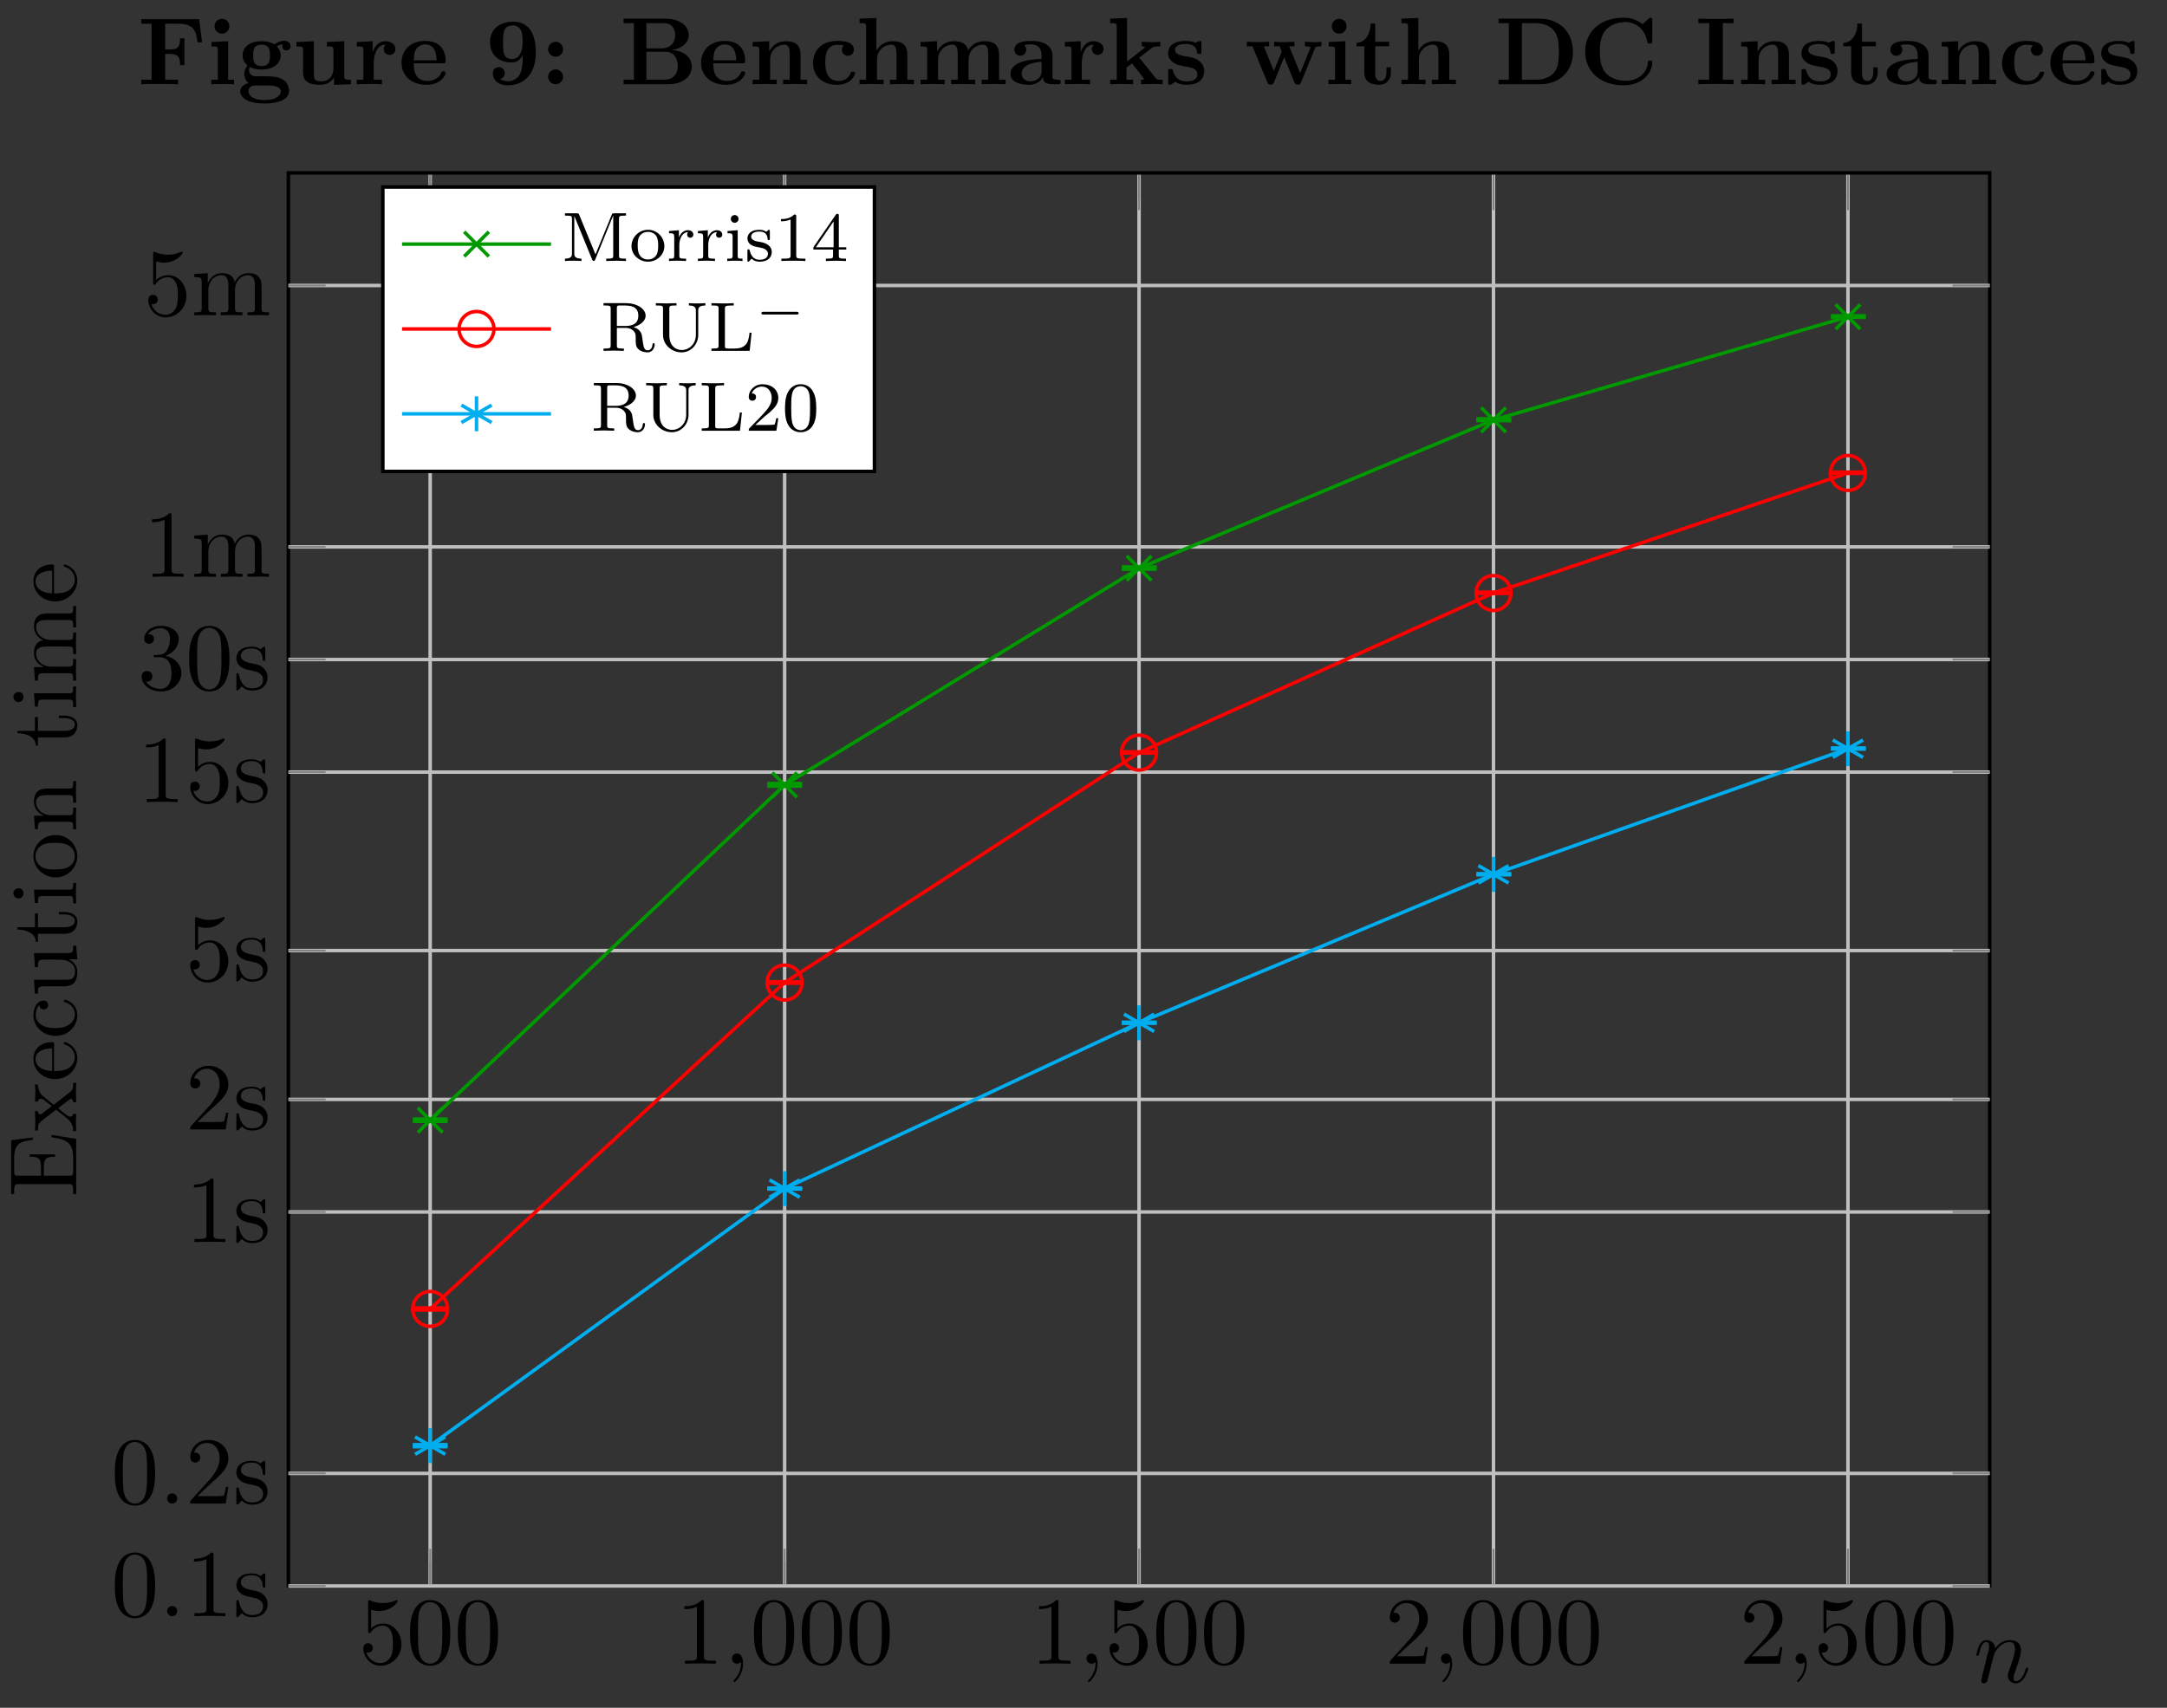 <?xml version="1.0" encoding="UTF-8"?>
<svg xmlns="http://www.w3.org/2000/svg" xmlns:xlink="http://www.w3.org/1999/xlink" width="246.209pt" height="194.083pt" viewBox="0 0 246.209 194.083" version="1.2">
<rect x="0" y="0" width="246.209" height="194.083" fill="#333333" stroke="none"/>
<defs>
<g>
<symbol overflow="visible" id="glyph0-0">
<path style="stroke:none;" d=""/>
</symbol>
<symbol overflow="visible" id="glyph0-1">
<path style="stroke:none;" d="M 4.875 -2.188 C 4.875 -3.469 3.984 -4.562 2.812 -4.562 C 2.297 -4.562 1.828 -4.391 1.438 -4 L 1.438 -6.125 C 1.656 -6.062 2.016 -5.984 2.359 -5.984 C 3.688 -5.984 4.453 -6.969 4.453 -7.109 C 4.453 -7.172 4.422 -7.234 4.344 -7.234 C 4.344 -7.234 4.312 -7.234 4.25 -7.203 C 4.047 -7.109 3.5 -6.891 2.781 -6.891 C 2.344 -6.891 1.844 -6.953 1.328 -7.188 C 1.25 -7.219 1.203 -7.219 1.203 -7.219 C 1.094 -7.219 1.094 -7.141 1.094 -6.953 L 1.094 -3.75 C 1.094 -3.547 1.094 -3.469 1.25 -3.469 C 1.328 -3.469 1.344 -3.5 1.391 -3.562 C 1.516 -3.734 1.906 -4.328 2.797 -4.328 C 3.359 -4.328 3.625 -3.828 3.719 -3.625 C 3.891 -3.219 3.906 -2.797 3.906 -2.266 C 3.906 -1.875 3.906 -1.234 3.656 -0.766 C 3.391 -0.344 2.984 -0.062 2.484 -0.062 C 1.688 -0.062 1.078 -0.641 0.891 -1.281 C 0.922 -1.266 0.953 -1.266 1.078 -1.266 C 1.438 -1.266 1.625 -1.531 1.625 -1.797 C 1.625 -2.047 1.438 -2.328 1.078 -2.328 C 0.922 -2.328 0.547 -2.25 0.547 -1.75 C 0.547 -0.812 1.297 0.234 2.516 0.234 C 3.766 0.234 4.875 -0.797 4.875 -2.188 Z M 4.875 -2.188 "/>
</symbol>
<symbol overflow="visible" id="glyph0-2">
<path style="stroke:none;" d="M 5 -3.469 C 5 -4.344 4.938 -5.219 4.562 -6.016 C 4.062 -7.062 3.172 -7.234 2.719 -7.234 C 2.062 -7.234 1.266 -6.953 0.828 -5.938 C 0.484 -5.188 0.422 -4.344 0.422 -3.469 C 0.422 -2.656 0.469 -1.688 0.906 -0.859 C 1.375 0.016 2.172 0.234 2.703 0.234 C 3.297 0.234 4.109 0.016 4.594 -1.016 C 4.938 -1.766 5 -2.609 5 -3.469 Z M 4.094 -3.609 C 4.094 -2.797 4.094 -2.047 3.969 -1.359 C 3.812 -0.328 3.188 0 2.703 0 C 2.281 0 1.641 -0.266 1.438 -1.312 C 1.328 -1.969 1.328 -2.969 1.328 -3.609 C 1.328 -4.297 1.328 -5.016 1.406 -5.609 C 1.625 -6.891 2.438 -7 2.703 -7 C 3.062 -7 3.781 -6.797 3.984 -5.719 C 4.094 -5.109 4.094 -4.297 4.094 -3.609 Z M 4.094 -3.609 "/>
</symbol>
<symbol overflow="visible" id="glyph0-3">
<path style="stroke:none;" d="M 4.547 0 L 4.547 -0.344 L 4.203 -0.344 C 3.219 -0.344 3.188 -0.453 3.188 -0.859 L 3.188 -6.953 C 3.188 -7.203 3.188 -7.234 2.938 -7.234 C 2.266 -6.531 1.312 -6.531 0.969 -6.531 L 0.969 -6.203 C 1.188 -6.203 1.828 -6.203 2.391 -6.484 L 2.391 -0.859 C 2.391 -0.469 2.359 -0.344 1.375 -0.344 L 1.031 -0.344 L 1.031 0 C 1.406 -0.031 2.359 -0.031 2.797 -0.031 C 3.219 -0.031 4.172 -0.031 4.547 0 Z M 4.547 0 "/>
</symbol>
<symbol overflow="visible" id="glyph0-4">
<path style="stroke:none;" d="M 4.875 -1.891 L 4.609 -1.891 C 4.547 -1.562 4.469 -1.094 4.359 -0.922 C 4.297 -0.844 3.578 -0.844 3.328 -0.844 L 1.375 -0.844 L 2.531 -1.953 C 4.219 -3.453 4.875 -4.047 4.875 -5.125 C 4.875 -6.359 3.906 -7.234 2.578 -7.234 C 1.344 -7.234 0.547 -6.234 0.547 -5.266 C 0.547 -4.656 1.094 -4.656 1.125 -4.656 C 1.297 -4.656 1.688 -4.781 1.688 -5.234 C 1.688 -5.516 1.484 -5.797 1.109 -5.797 C 1.016 -5.797 1 -5.797 0.969 -5.781 C 1.219 -6.5 1.797 -6.891 2.438 -6.891 C 3.422 -6.891 3.891 -6.016 3.891 -5.125 C 3.891 -4.25 3.344 -3.406 2.75 -2.719 L 0.656 -0.406 C 0.547 -0.281 0.547 -0.266 0.547 0 L 4.578 0 Z M 4.875 -1.891 "/>
</symbol>
<symbol overflow="visible" id="glyph0-5">
<path style="stroke:none;" d="M 2.078 -0.578 C 2.078 -0.891 1.828 -1.156 1.516 -1.156 C 1.188 -1.156 0.938 -0.891 0.938 -0.578 C 0.938 -0.266 1.188 0 1.516 0 C 1.828 0 2.078 -0.266 2.078 -0.578 Z M 2.078 -0.578 "/>
</symbol>
<symbol overflow="visible" id="glyph0-6">
<path style="stroke:none;" d="M 3.906 -1.391 C 3.906 -1.969 3.578 -2.297 3.453 -2.422 C 3.094 -2.766 2.672 -2.859 2.219 -2.938 C 1.609 -3.062 0.875 -3.203 0.875 -3.828 C 0.875 -4.219 1.156 -4.656 2.094 -4.656 C 3.297 -4.656 3.344 -3.688 3.359 -3.344 C 3.375 -3.25 3.5 -3.25 3.5 -3.25 C 3.641 -3.25 3.641 -3.297 3.641 -3.5 L 3.641 -4.609 C 3.641 -4.781 3.641 -4.859 3.516 -4.859 C 3.469 -4.859 3.438 -4.859 3.297 -4.734 C 3.266 -4.688 3.156 -4.594 3.109 -4.562 C 2.703 -4.859 2.266 -4.859 2.094 -4.859 C 0.766 -4.859 0.359 -4.141 0.359 -3.531 C 0.359 -3.156 0.531 -2.844 0.828 -2.609 C 1.172 -2.328 1.484 -2.266 2.266 -2.109 C 2.5 -2.062 3.391 -1.891 3.391 -1.109 C 3.391 -0.547 3.016 -0.125 2.156 -0.125 C 1.25 -0.125 0.859 -0.734 0.656 -1.656 C 0.625 -1.797 0.609 -1.844 0.5 -1.844 C 0.359 -1.844 0.359 -1.766 0.359 -1.578 L 0.359 -0.141 C 0.359 0.047 0.359 0.125 0.484 0.125 C 0.531 0.125 0.547 0.109 0.75 -0.094 C 0.766 -0.125 0.766 -0.141 0.969 -0.344 C 1.438 0.109 1.938 0.125 2.156 0.125 C 3.406 0.125 3.906 -0.609 3.906 -1.391 Z M 3.906 -1.391 "/>
</symbol>
<symbol overflow="visible" id="glyph0-7">
<path style="stroke:none;" d="M 4.969 -1.859 C 4.969 -2.75 4.281 -3.594 3.156 -3.828 C 4.047 -4.109 4.672 -4.875 4.672 -5.734 C 4.672 -6.625 3.719 -7.234 2.672 -7.234 C 1.578 -7.234 0.75 -6.578 0.75 -5.75 C 0.75 -5.391 0.984 -5.188 1.297 -5.188 C 1.641 -5.188 1.859 -5.438 1.859 -5.75 C 1.859 -6.281 1.344 -6.281 1.188 -6.281 C 1.516 -6.812 2.234 -6.953 2.625 -6.953 C 3.078 -6.953 3.672 -6.719 3.672 -5.75 C 3.672 -5.609 3.656 -4.984 3.359 -4.5 C 3.047 -3.984 2.672 -3.953 2.406 -3.938 C 2.312 -3.938 2.047 -3.906 1.969 -3.906 C 1.891 -3.906 1.812 -3.891 1.812 -3.781 C 1.812 -3.656 1.891 -3.656 2.078 -3.656 L 2.547 -3.656 C 3.438 -3.656 3.844 -2.922 3.844 -1.859 C 3.844 -0.375 3.094 -0.062 2.609 -0.062 C 2.156 -0.062 1.328 -0.25 0.953 -0.891 C 1.328 -0.844 1.672 -1.078 1.672 -1.484 C 1.672 -1.875 1.375 -2.094 1.062 -2.094 C 0.797 -2.094 0.453 -1.938 0.453 -1.469 C 0.453 -0.484 1.469 0.234 2.656 0.234 C 3.969 0.234 4.969 -0.75 4.969 -1.859 Z M 4.969 -1.859 "/>
</symbol>
<symbol overflow="visible" id="glyph0-8">
<path style="stroke:none;" d="M 8.828 0 L 8.828 -0.344 C 8.266 -0.344 8 -0.344 7.984 -0.656 L 7.984 -2.734 C 7.984 -3.672 7.984 -4 7.641 -4.391 C 7.5 -4.578 7.141 -4.797 6.5 -4.797 C 5.594 -4.797 5.109 -4.141 4.938 -3.734 C 4.781 -4.688 3.969 -4.797 3.484 -4.797 C 2.688 -4.797 2.188 -4.328 1.875 -3.656 L 1.875 -4.797 L 0.344 -4.688 L 0.344 -4.344 C 1.109 -4.344 1.188 -4.266 1.188 -3.734 L 1.188 -0.828 C 1.188 -0.344 1.078 -0.344 0.344 -0.344 L 0.344 0 L 1.578 -0.031 L 2.797 0 L 2.797 -0.344 C 2.062 -0.344 1.938 -0.344 1.938 -0.828 L 1.938 -2.828 C 1.938 -3.953 2.719 -4.562 3.406 -4.562 C 4.094 -4.562 4.219 -3.969 4.219 -3.359 L 4.219 -0.828 C 4.219 -0.344 4.094 -0.344 3.359 -0.344 L 3.359 0 L 4.594 -0.031 L 5.812 0 L 5.812 -0.344 C 5.078 -0.344 4.969 -0.344 4.969 -0.828 L 4.969 -2.828 C 4.969 -3.953 5.734 -4.562 6.422 -4.562 C 7.109 -4.562 7.234 -3.969 7.234 -3.359 L 7.234 -0.828 C 7.234 -0.344 7.109 -0.344 6.391 -0.344 L 6.391 0 L 7.609 -0.031 Z M 8.828 0 "/>
</symbol>
<symbol overflow="visible" id="glyph1-0">
<path style="stroke:none;" d=""/>
</symbol>
<symbol overflow="visible" id="glyph1-1">
<path style="stroke:none;" d="M 2.203 -0.016 C 2.203 -0.734 1.938 -1.156 1.516 -1.156 C 1.156 -1.156 0.938 -0.875 0.938 -0.578 C 0.938 -0.281 1.156 0 1.516 0 C 1.641 0 1.781 -0.047 1.891 -0.141 C 1.922 -0.156 1.938 -0.172 1.938 -0.172 C 1.938 -0.172 1.969 -0.156 1.969 -0.016 C 1.969 0.797 1.578 1.438 1.234 1.797 C 1.109 1.922 1.109 1.938 1.109 1.969 C 1.109 2.047 1.156 2.094 1.219 2.094 C 1.328 2.094 2.203 1.266 2.203 -0.016 Z M 2.203 -0.016 "/>
</symbol>
<symbol overflow="visible" id="glyph1-2">
<path style="stroke:none;" d="M 6.203 -1.547 C 6.203 -1.656 6.109 -1.656 6.078 -1.656 C 5.969 -1.656 5.969 -1.625 5.906 -1.469 C 5.688 -0.734 5.328 -0.125 4.797 -0.125 C 4.609 -0.125 4.547 -0.234 4.547 -0.484 C 4.547 -0.75 4.641 -1.016 4.734 -1.25 C 4.938 -1.828 5.391 -3.016 5.391 -3.641 C 5.391 -4.359 4.938 -4.797 4.141 -4.797 C 3.172 -4.797 2.641 -4.109 2.453 -3.859 C 2.406 -4.469 1.953 -4.797 1.453 -4.797 C 0.953 -4.797 0.75 -4.375 0.641 -4.188 C 0.469 -3.812 0.312 -3.172 0.312 -3.125 C 0.312 -3.016 0.438 -3.016 0.438 -3.016 C 0.547 -3.016 0.562 -3.031 0.625 -3.266 C 0.812 -4.047 1.031 -4.562 1.422 -4.562 C 1.641 -4.562 1.766 -4.422 1.766 -4.062 C 1.766 -3.828 1.734 -3.719 1.578 -3.156 L 0.953 -0.641 C 0.922 -0.484 0.859 -0.234 0.859 -0.172 C 0.859 0.016 1.016 0.125 1.172 0.125 C 1.297 0.125 1.5 0.031 1.578 -0.188 C 1.578 -0.203 1.719 -0.719 1.781 -0.984 L 2.016 -1.969 C 2.078 -2.203 2.156 -2.438 2.203 -2.688 L 2.344 -3.234 C 2.516 -3.578 3.078 -4.562 4.109 -4.562 C 4.609 -4.562 4.703 -4.156 4.703 -3.797 C 4.703 -3.125 4.172 -1.734 4 -1.266 C 3.906 -1.016 3.891 -0.891 3.891 -0.766 C 3.891 -0.266 4.266 0.125 4.781 0.125 C 5.797 0.125 6.203 -1.469 6.203 -1.547 Z M 6.203 -1.547 "/>
</symbol>
<symbol overflow="visible" id="glyph2-0">
<path style="stroke:none;" d=""/>
</symbol>
<symbol overflow="visible" id="glyph2-1">
<path style="stroke:none;" d="M -2.797 -7.078 L -2.797 -6.812 C -1.125 -6.531 -0.344 -6.281 -0.344 -4.422 L -0.344 -2.969 C -0.344 -2.469 -0.406 -2.438 -0.766 -2.438 L -3.672 -2.438 L -3.672 -3.422 C -3.672 -4.469 -3.328 -4.594 -2.406 -4.594 L -2.406 -4.859 L -5.281 -4.859 L -5.281 -4.594 C -4.344 -4.594 -4 -4.469 -4 -3.422 L -4 -2.438 L -6.609 -2.438 C -6.969 -2.438 -7.047 -2.469 -7.047 -2.969 L -7.047 -4.375 C -7.047 -6.031 -6.453 -6.328 -4.938 -6.5 L -4.938 -6.781 L -7.391 -6.469 L -7.391 -0.359 L -7.047 -0.359 L -7.047 -0.625 C -7.047 -1.453 -6.922 -1.484 -6.531 -1.484 L -0.844 -1.484 C -0.453 -1.484 -0.344 -1.453 -0.344 -0.625 L -0.344 -0.359 L 0 -0.359 L 0 -6.625 Z M -2.797 -7.078 "/>
</symbol>
<symbol overflow="visible" id="glyph2-2">
<path style="stroke:none;" d="M 0 -5.609 L -0.344 -5.609 C -0.344 -5.016 -0.359 -4.828 -0.672 -4.578 L -2.547 -3.109 C -2.969 -3.438 -3.5 -3.859 -3.781 -4.109 C -4.172 -4.453 -4.328 -4.891 -4.344 -5.406 L -4.688 -5.406 C -4.656 -5.125 -4.641 -4.797 -4.641 -4.516 C -4.641 -4.188 -4.672 -3.609 -4.688 -3.469 L -4.344 -3.469 C -4.328 -3.703 -4.188 -3.797 -4 -3.797 C -3.828 -3.797 -3.688 -3.688 -3.625 -3.625 L -2.781 -2.953 L -3.875 -2.109 C -3.984 -2.016 -4 -2.016 -4.078 -2.016 C -4.234 -2.016 -4.328 -2.172 -4.344 -2.391 L -4.688 -2.391 L -4.641 -1.219 C -4.641 -0.984 -4.656 -0.484 -4.688 -0.188 L -4.344 -0.188 C -4.344 -0.938 -4.328 -0.953 -3.688 -1.469 L -2.281 -2.547 C -1.625 -2.031 -1.609 -2.031 -0.984 -1.516 C -0.359 -1 -0.344 -0.359 -0.344 -0.125 L 0 -0.125 C -0.016 -0.406 -0.031 -0.75 -0.031 -1.031 L 0 -2.062 L -0.344 -2.062 C -0.375 -1.828 -0.516 -1.75 -0.672 -1.75 C -0.906 -1.75 -1.266 -2.062 -2.047 -2.719 L -0.969 -3.547 C -0.844 -3.641 -0.672 -3.781 -0.609 -3.781 C -0.516 -3.781 -0.344 -3.688 -0.344 -3.391 L 0 -3.391 L -0.031 -4.562 C -0.031 -4.859 -0.016 -5.281 0 -5.609 Z M 0 -5.609 "/>
</symbol>
<symbol overflow="visible" id="glyph2-3">
<path style="stroke:none;" d="M -1.297 -4.5 C -1.406 -4.5 -1.422 -4.422 -1.422 -4.359 C -1.422 -4.266 -1.359 -4.25 -1.266 -4.219 C -0.156 -3.844 -0.156 -2.859 -0.156 -2.766 C -0.156 -2.219 -0.484 -1.781 -0.875 -1.531 C -1.406 -1.203 -2.125 -1.203 -2.516 -1.203 L -2.516 -4.234 C -2.516 -4.469 -2.516 -4.5 -2.734 -4.5 C -3.812 -4.5 -4.859 -3.922 -4.859 -2.562 C -4.859 -1.297 -3.75 -0.297 -2.391 -0.297 C -0.938 -0.297 0.125 -1.438 0.125 -2.688 C 0.125 -4.016 -1.094 -4.5 -1.297 -4.5 Z M -2.734 -3.797 L -2.734 -1.219 C -4.359 -1.281 -4.625 -2.188 -4.625 -2.562 C -4.625 -3.688 -3.156 -3.797 -2.734 -3.797 Z M -2.734 -3.797 "/>
</symbol>
<symbol overflow="visible" id="glyph2-4">
<path style="stroke:none;" d="M -1.297 -4.5 C -1.406 -4.5 -1.406 -4.391 -1.406 -4.359 C -1.406 -4.266 -1.359 -4.25 -1.297 -4.219 C -0.281 -3.906 -0.156 -3.203 -0.156 -2.797 C -0.156 -2.219 -0.625 -1.266 -2.375 -1.266 C -4.141 -1.266 -4.594 -2.156 -4.594 -2.734 C -4.594 -2.828 -4.578 -3.516 -4.188 -3.906 C -4.156 -3.453 -3.828 -3.391 -3.688 -3.391 C -3.406 -3.391 -3.188 -3.578 -3.188 -3.891 C -3.188 -4.172 -3.375 -4.391 -3.703 -4.391 C -4.438 -4.391 -4.859 -3.562 -4.859 -2.719 C -4.859 -1.375 -3.688 -0.375 -2.344 -0.375 C -0.953 -0.375 0.125 -1.438 0.125 -2.703 C 0.125 -4.156 -1.188 -4.5 -1.297 -4.5 Z M -1.297 -4.5 "/>
</symbol>
<symbol overflow="visible" id="glyph2-5">
<path style="stroke:none;" d="M 0 -5.812 L -0.344 -5.812 C -0.344 -5.047 -0.406 -4.969 -0.938 -4.969 L -4.797 -4.969 L -4.688 -3.359 L -4.344 -3.359 C -4.344 -4.125 -4.266 -4.219 -3.734 -4.219 L -1.797 -4.219 C -0.859 -4.219 -0.125 -3.688 -0.125 -2.906 C -0.125 -1.984 -0.625 -1.938 -1.188 -1.938 L -4.797 -1.938 L -4.688 -0.344 L -4.344 -0.344 C -4.344 -1.188 -4.312 -1.188 -3.344 -1.188 L -1.719 -1.188 C -0.875 -1.188 0.125 -1.188 0.125 -2.844 C 0.125 -3.453 -0.188 -3.938 -0.859 -4.25 L 0.125 -4.25 Z M 0 -5.812 "/>
</symbol>
<symbol overflow="visible" id="glyph2-6">
<path style="stroke:none;" d="M -1.344 -3.609 L -1.969 -3.609 L -1.969 -3.328 L -1.375 -3.328 C -0.562 -3.328 -0.156 -3.016 -0.156 -2.609 C -0.156 -1.875 -1.141 -1.875 -1.328 -1.875 L -4.344 -1.875 L -4.344 -3.438 L -4.688 -3.438 L -4.688 -1.875 L -6.672 -1.875 L -6.672 -1.609 C -5.781 -1.594 -4.625 -1.266 -4.578 -0.203 L -4.344 -0.203 L -4.344 -1.125 L -1.344 -1.125 C -0.016 -1.125 0.125 -2.141 0.125 -2.531 C 0.125 -3.297 -0.656 -3.609 -1.344 -3.609 Z M -1.344 -3.609 "/>
</symbol>
<symbol overflow="visible" id="glyph2-7">
<path style="stroke:none;" d="M 0 -2.688 L -0.344 -2.688 C -0.344 -1.969 -0.391 -1.922 -0.812 -1.922 L -4.797 -1.922 L -4.688 -0.406 L -4.344 -0.406 C -4.344 -1.109 -4.281 -1.203 -3.75 -1.203 L -0.828 -1.203 C -0.344 -1.203 -0.344 -1.094 -0.344 -0.359 L 0 -0.359 L -0.031 -1.547 C -0.031 -1.938 -0.016 -2.312 0 -2.688 Z M -6.562 -2.078 C -6.859 -2.078 -7.141 -1.828 -7.141 -1.516 C -7.141 -1.141 -6.828 -0.922 -6.562 -0.922 C -6.266 -0.922 -5.984 -1.172 -5.984 -1.5 C -5.984 -1.875 -6.281 -2.078 -6.562 -2.078 Z M -6.562 -2.078 "/>
</symbol>
<symbol overflow="visible" id="glyph2-8">
<path style="stroke:none;" d="M -2.328 -5.109 C -3.719 -5.109 -4.859 -4.031 -4.859 -2.719 C -4.859 -1.359 -3.688 -0.297 -2.328 -0.297 C -0.922 -0.297 0.125 -1.438 0.125 -2.703 C 0.125 -4.016 -0.938 -5.109 -2.328 -5.109 Z M -2.406 -4.219 C -2.016 -4.219 -1.438 -4.219 -0.953 -3.969 C -0.469 -3.734 -0.156 -3.266 -0.156 -2.719 C -0.156 -2.25 -0.375 -1.766 -0.875 -1.484 C -1.359 -1.203 -2.016 -1.203 -2.406 -1.203 C -2.828 -1.203 -3.422 -1.203 -3.906 -1.469 C -4.391 -1.766 -4.625 -2.266 -4.625 -2.703 C -4.625 -3.188 -4.391 -3.656 -3.922 -3.938 C -3.453 -4.219 -2.828 -4.219 -2.406 -4.219 Z M -2.406 -4.219 "/>
</symbol>
<symbol overflow="visible" id="glyph2-9">
<path style="stroke:none;" d="M 0 -5.812 L -0.344 -5.812 C -0.344 -5.25 -0.344 -4.969 -0.656 -4.969 L -2.734 -4.969 C -3.672 -4.969 -4 -4.969 -4.391 -4.625 C -4.578 -4.469 -4.797 -4.109 -4.797 -3.484 C -4.797 -2.688 -4.328 -2.188 -3.656 -1.875 L -4.797 -1.875 L -4.688 -0.344 L -4.344 -0.344 C -4.344 -1.109 -4.266 -1.188 -3.734 -1.188 L -0.828 -1.188 C -0.344 -1.188 -0.344 -1.078 -0.344 -0.344 L 0 -0.344 L -0.031 -1.578 L 0 -2.797 L -0.344 -2.797 C -0.344 -2.062 -0.344 -1.938 -0.828 -1.938 L -2.828 -1.938 C -3.953 -1.938 -4.562 -2.719 -4.562 -3.406 C -4.562 -4.094 -3.969 -4.219 -3.359 -4.219 L -0.828 -4.219 C -0.344 -4.219 -0.344 -4.094 -0.344 -3.359 L 0 -3.359 L -0.031 -4.594 Z M 0 -5.812 "/>
</symbol>
<symbol overflow="visible" id="glyph2-10">
<path style="stroke:none;" d="M 0 -8.828 L -0.344 -8.828 C -0.344 -8.266 -0.344 -8 -0.656 -7.984 L -2.734 -7.984 C -3.672 -7.984 -4 -7.984 -4.391 -7.641 C -4.578 -7.5 -4.797 -7.141 -4.797 -6.5 C -4.797 -5.594 -4.141 -5.109 -3.734 -4.938 C -4.688 -4.781 -4.797 -3.969 -4.797 -3.484 C -4.797 -2.688 -4.328 -2.188 -3.656 -1.875 L -4.797 -1.875 L -4.688 -0.344 L -4.344 -0.344 C -4.344 -1.109 -4.266 -1.188 -3.734 -1.188 L -0.828 -1.188 C -0.344 -1.188 -0.344 -1.078 -0.344 -0.344 L 0 -0.344 L -0.031 -1.578 L 0 -2.797 L -0.344 -2.797 C -0.344 -2.062 -0.344 -1.938 -0.828 -1.938 L -2.828 -1.938 C -3.953 -1.938 -4.562 -2.719 -4.562 -3.406 C -4.562 -4.094 -3.969 -4.219 -3.359 -4.219 L -0.828 -4.219 C -0.344 -4.219 -0.344 -4.094 -0.344 -3.359 L 0 -3.359 L -0.031 -4.594 L 0 -5.812 L -0.344 -5.812 C -0.344 -5.078 -0.344 -4.969 -0.828 -4.969 L -2.828 -4.969 C -3.953 -4.969 -4.562 -5.734 -4.562 -6.422 C -4.562 -7.109 -3.969 -7.234 -3.359 -7.234 L -0.828 -7.234 C -0.344 -7.234 -0.344 -7.109 -0.344 -6.391 L 0 -6.391 L -0.031 -7.609 Z M 0 -8.828 "/>
</symbol>
<symbol overflow="visible" id="glyph3-0">
<path style="stroke:none;" d=""/>
</symbol>
<symbol overflow="visible" id="glyph3-1">
<path style="stroke:none;" d="M 7.328 -4.766 L 7 -7.391 L 0.422 -7.391 L 0.422 -6.875 L 1.594 -6.875 L 1.594 -0.516 L 0.422 -0.516 L 0.422 0 C 0.844 -0.031 1.938 -0.031 2.406 -0.031 C 2.938 -0.031 4.125 -0.031 4.609 0 L 4.609 -0.516 L 3.141 -0.516 L 3.141 -3.438 L 3.688 -3.438 C 4.719 -3.438 4.828 -2.969 4.828 -2.172 L 5.328 -2.172 L 5.328 -5.219 L 4.828 -5.219 C 4.828 -4.422 4.734 -3.953 3.688 -3.953 L 3.141 -3.953 L 3.141 -6.875 L 4.656 -6.875 C 6.406 -6.875 6.656 -6.031 6.812 -4.766 Z M 7.328 -4.766 "/>
</symbol>
<symbol overflow="visible" id="glyph3-2">
<path style="stroke:none;" d="M 3.109 0 L 3.109 -0.516 L 2.438 -0.516 L 2.438 -4.891 L 0.547 -4.797 L 0.547 -4.297 C 1.188 -4.297 1.266 -4.297 1.266 -3.859 L 1.266 -0.516 L 0.516 -0.516 L 0.516 0 L 1.828 -0.031 Z M 2.578 -6.594 C 2.578 -7.062 2.203 -7.438 1.734 -7.438 C 1.266 -7.438 0.891 -7.062 0.891 -6.594 C 0.891 -6.125 1.266 -5.75 1.734 -5.75 C 2.203 -5.75 2.578 -6.125 2.578 -6.594 Z M 2.578 -6.594 "/>
</symbol>
<symbol overflow="visible" id="glyph3-3">
<path style="stroke:none;" d="M 6.062 -4.312 C 6.062 -4.562 5.875 -4.938 5.375 -4.938 C 5.219 -4.938 4.703 -4.906 4.219 -4.531 C 4.031 -4.656 3.578 -4.891 2.766 -4.891 C 1.203 -4.891 0.609 -4.047 0.609 -3.281 C 0.609 -2.828 0.828 -2.391 1.172 -2.141 C 0.875 -1.766 0.797 -1.406 0.797 -1.172 C 0.797 -1.016 0.844 -0.484 1.281 -0.125 C 1.141 -0.094 0.344 0.125 0.344 0.812 C 0.344 1.375 0.938 2.188 3.109 2.188 C 5.031 2.188 5.891 1.547 5.891 0.781 C 5.891 0.453 5.797 -0.234 5.078 -0.594 C 4.469 -0.906 3.812 -0.906 2.766 -0.906 C 2.484 -0.906 1.984 -0.906 1.938 -0.906 C 1.453 -0.984 1.328 -1.406 1.328 -1.594 C 1.328 -1.703 1.375 -1.875 1.438 -1.953 C 1.938 -1.688 2.5 -1.672 2.766 -1.672 C 4.328 -1.672 4.938 -2.516 4.938 -3.281 C 4.938 -3.797 4.656 -4.141 4.5 -4.328 C 4.828 -4.5 5.047 -4.516 5.172 -4.531 C 5.141 -4.469 5.125 -4.375 5.125 -4.312 C 5.125 -4.047 5.312 -3.844 5.594 -3.844 C 5.875 -3.844 6.062 -4.047 6.062 -4.312 Z M 3.719 -3.281 C 3.719 -2.797 3.719 -2.062 2.766 -2.062 C 1.812 -2.062 1.812 -2.797 1.812 -3.281 C 1.812 -3.766 1.812 -4.5 2.766 -4.5 C 3.719 -4.5 3.719 -3.766 3.719 -3.281 Z M 4.953 0.812 C 4.953 1.203 4.531 1.797 3.109 1.797 C 1.812 1.797 1.281 1.297 1.281 0.797 C 1.281 0.141 1.969 0.141 2.125 0.141 L 3.391 0.141 C 3.719 0.141 4.953 0.141 4.953 0.812 Z M 4.953 0.812 "/>
</symbol>
<symbol overflow="visible" id="glyph3-4">
<path style="stroke:none;" d="M 6.672 0 L 6.672 -0.516 C 6 -0.516 5.922 -0.516 5.922 -0.938 L 5.922 -4.891 L 3.938 -4.797 L 3.938 -4.297 C 4.609 -4.297 4.688 -4.297 4.688 -3.859 L 4.688 -1.797 C 4.688 -0.906 4.141 -0.328 3.344 -0.328 C 2.516 -0.328 2.469 -0.594 2.469 -1.188 L 2.469 -4.891 L 0.484 -4.797 L 0.484 -4.297 C 1.156 -4.297 1.234 -4.297 1.234 -3.859 L 1.234 -1.328 C 1.234 -0.172 2.125 0.062 3.188 0.062 C 3.469 0.062 4.25 0.062 4.75 -0.781 L 4.75 0.062 Z M 6.672 0 "/>
</symbol>
<symbol overflow="visible" id="glyph3-5">
<path style="stroke:none;" d="M 4.797 -4 C 4.797 -4.578 4.219 -4.891 3.656 -4.891 C 2.891 -4.891 2.453 -4.344 2.203 -3.656 L 2.203 -4.891 L 0.406 -4.797 L 0.406 -4.297 C 1.078 -4.297 1.156 -4.297 1.156 -3.859 L 1.156 -0.516 L 0.406 -0.516 L 0.406 0 L 1.766 -0.031 C 2.188 -0.031 2.875 -0.031 3.266 0 L 3.266 -0.516 L 2.328 -0.516 L 2.328 -2.406 C 2.328 -3.172 2.594 -4.5 3.688 -4.5 C 3.688 -4.5 3.469 -4.312 3.469 -4 C 3.469 -3.547 3.828 -3.328 4.141 -3.328 C 4.453 -3.328 4.797 -3.562 4.797 -4 Z M 4.797 -4 "/>
</symbol>
<symbol overflow="visible" id="glyph3-6">
<path style="stroke:none;" d="M 5.359 -1.266 C 5.359 -1.469 5.156 -1.469 5.109 -1.469 C 4.922 -1.469 4.891 -1.406 4.828 -1.234 C 4.609 -0.719 3.984 -0.375 3.281 -0.375 C 1.75 -0.375 1.734 -1.812 1.734 -2.375 L 5.016 -2.375 C 5.25 -2.375 5.359 -2.375 5.359 -2.656 C 5.359 -3 5.297 -3.797 4.75 -4.328 C 4.359 -4.719 3.781 -4.922 3.031 -4.922 C 1.297 -4.922 0.344 -3.797 0.344 -2.438 C 0.344 -0.984 1.438 0.062 3.188 0.062 C 4.891 0.062 5.359 -1.094 5.359 -1.266 Z M 4.328 -2.719 L 1.734 -2.719 C 1.766 -3.156 1.766 -3.609 2 -3.969 C 2.281 -4.391 2.719 -4.531 3.031 -4.531 C 4.297 -4.531 4.328 -3.109 4.328 -2.719 Z M 4.328 -2.719 "/>
</symbol>
<symbol overflow="visible" id="glyph3-7">
<path style="stroke:none;" d="M 5.719 -3.578 C 5.719 -4.297 5.719 -7.109 3.141 -7.109 C 1.594 -7.109 0.516 -6.234 0.516 -4.781 C 0.516 -3.281 1.594 -2.469 2.938 -2.469 C 3.312 -2.469 3.828 -2.547 4.234 -3.297 L 4.234 -3.062 C 4.234 -2.266 4.141 -1.625 3.969 -1.266 C 3.797 -0.844 3.328 -0.344 2.578 -0.344 C 2.375 -0.344 1.984 -0.375 1.656 -0.594 C 1.797 -0.625 2.188 -0.766 2.188 -1.266 C 2.188 -1.625 1.938 -1.938 1.516 -1.938 C 1.094 -1.938 0.844 -1.656 0.844 -1.234 C 0.844 -0.5 1.391 0.125 2.594 0.125 C 4 0.125 5.719 -0.797 5.719 -3.578 Z M 4.219 -4.641 C 4.219 -3.969 3.938 -2.859 3.031 -2.859 C 2 -2.859 2 -3.672 2 -4.75 C 2 -5.828 2 -6.688 3.156 -6.688 C 3.797 -6.688 4.047 -6.109 4.094 -6 C 4.219 -5.641 4.219 -5.016 4.219 -4.641 Z M 4.219 -4.641 "/>
</symbol>
<symbol overflow="visible" id="glyph3-8">
<path style="stroke:none;" d="M 2.578 -3.969 C 2.578 -4.438 2.188 -4.828 1.734 -4.828 C 1.266 -4.828 0.875 -4.438 0.875 -3.969 C 0.875 -3.5 1.266 -3.125 1.734 -3.125 C 2.188 -3.125 2.578 -3.5 2.578 -3.969 Z M 2.578 -0.844 C 2.578 -1.312 2.188 -1.688 1.734 -1.688 C 1.266 -1.688 0.875 -1.312 0.875 -0.844 C 0.875 -0.375 1.266 0 1.734 0 C 2.188 0 2.578 -0.375 2.578 -0.844 Z M 2.578 -0.844 "/>
</symbol>
<symbol overflow="visible" id="glyph3-9">
<path style="stroke:none;" d="M 8.172 -2.016 C 8.172 -3.062 7.25 -3.797 5.953 -3.891 C 7.125 -4.094 7.828 -4.75 7.828 -5.578 C 7.828 -6.578 6.891 -7.453 5.141 -7.453 L 0.422 -7.453 L 0.422 -6.938 L 1.594 -6.938 L 1.594 -0.516 L 0.422 -0.516 L 0.422 0 L 5.469 0 C 7.266 0 8.172 -0.953 8.172 -2.016 Z M 6.281 -5.578 C 6.281 -4.75 5.766 -4.078 4.719 -4.078 L 3.016 -4.078 L 3.016 -6.938 L 5 -6.938 C 6.094 -6.938 6.281 -6.078 6.281 -5.578 Z M 6.578 -2.031 C 6.578 -1.906 6.578 -0.516 5.016 -0.516 L 3.016 -0.516 L 3.016 -3.688 L 5.125 -3.688 C 5.344 -3.688 5.859 -3.688 6.219 -3.219 C 6.578 -2.766 6.578 -2.156 6.578 -2.031 Z M 6.578 -2.031 "/>
</symbol>
<symbol overflow="visible" id="glyph3-10">
<path style="stroke:none;" d="M 6.672 0 L 6.672 -0.516 L 5.922 -0.516 L 5.922 -3.328 C 5.922 -4.469 5.344 -4.891 4.25 -4.891 C 3.219 -4.891 2.641 -4.266 2.359 -3.719 L 2.359 -4.891 L 0.484 -4.797 L 0.484 -4.297 C 1.156 -4.297 1.234 -4.297 1.234 -3.859 L 1.234 -0.516 L 0.484 -0.516 L 0.484 0 L 1.859 -0.031 L 3.219 0 L 3.219 -0.516 L 2.469 -0.516 L 2.469 -2.781 C 2.469 -3.969 3.406 -4.5 4.094 -4.5 C 4.469 -4.5 4.688 -4.266 4.688 -3.438 L 4.688 -0.516 L 3.938 -0.516 L 3.938 0 L 5.312 -0.031 Z M 6.672 0 "/>
</symbol>
<symbol overflow="visible" id="glyph3-11">
<path style="stroke:none;" d="M 5.188 -1.266 C 5.188 -1.422 5.031 -1.422 4.938 -1.422 C 4.734 -1.422 4.719 -1.406 4.672 -1.266 C 4.391 -0.578 3.859 -0.375 3.312 -0.375 C 1.797 -0.375 1.797 -1.969 1.797 -2.469 C 1.797 -3.078 1.797 -4.484 3.203 -4.484 C 3.578 -4.484 3.766 -4.453 3.906 -4.422 C 3.719 -4.25 3.688 -4.016 3.688 -3.922 C 3.688 -3.438 4.078 -3.234 4.359 -3.234 C 4.703 -3.234 5.047 -3.469 5.047 -3.922 C 5.047 -4.859 3.797 -4.922 3.156 -4.922 C 1.219 -4.922 0.406 -3.672 0.406 -2.406 C 0.406 -0.969 1.438 0.062 3.109 0.062 C 4.859 0.062 5.188 -1.188 5.188 -1.266 Z M 5.188 -1.266 "/>
</symbol>
<symbol overflow="visible" id="glyph3-12">
<path style="stroke:none;" d="M 6.672 0 L 6.672 -0.516 L 5.922 -0.516 L 5.922 -3.328 C 5.922 -4.469 5.344 -4.891 4.25 -4.891 C 3.219 -4.891 2.656 -4.25 2.422 -3.844 L 2.406 -3.844 L 2.406 -7.531 L 0.484 -7.453 L 0.484 -6.938 C 1.156 -6.938 1.234 -6.938 1.234 -6.516 L 1.234 -0.516 L 0.484 -0.516 L 0.484 0 L 1.859 -0.031 L 3.219 0 L 3.219 -0.516 L 2.469 -0.516 L 2.469 -2.781 C 2.469 -3.969 3.406 -4.5 4.094 -4.5 C 4.469 -4.5 4.688 -4.266 4.688 -3.438 L 4.688 -0.516 L 3.938 -0.516 L 3.938 0 L 5.312 -0.031 Z M 6.672 0 "/>
</symbol>
<symbol overflow="visible" id="glyph3-13">
<path style="stroke:none;" d="M 10.156 0 L 10.156 -0.516 L 9.406 -0.516 L 9.406 -3.328 C 9.406 -4.438 8.844 -4.891 7.734 -4.891 C 6.75 -4.891 6.172 -4.344 5.891 -3.844 C 5.672 -4.859 4.688 -4.891 4.266 -4.891 C 3.328 -4.891 2.703 -4.391 2.359 -3.719 L 2.359 -4.891 L 0.484 -4.797 L 0.484 -4.297 C 1.156 -4.297 1.234 -4.297 1.234 -3.859 L 1.234 -0.516 L 0.484 -0.516 L 0.484 0 L 1.859 -0.031 L 3.219 0 L 3.219 -0.516 L 2.469 -0.516 L 2.469 -2.781 C 2.469 -3.969 3.422 -4.5 4.094 -4.5 C 4.469 -4.5 4.703 -4.281 4.703 -3.438 L 4.703 -0.516 L 3.953 -0.516 L 3.953 0 L 5.328 -0.031 L 6.688 0 L 6.688 -0.516 L 5.938 -0.516 L 5.938 -2.781 C 5.938 -3.969 6.891 -4.5 7.562 -4.5 C 7.922 -4.5 8.172 -4.281 8.172 -3.438 L 8.172 -0.516 L 7.422 -0.516 L 7.422 0 L 8.781 -0.031 Z M 10.156 0 "/>
</symbol>
<symbol overflow="visible" id="glyph3-14">
<path style="stroke:none;" d="M 6 -0.266 C 6 -0.516 5.859 -0.516 5.719 -0.516 C 5.062 -0.516 5.062 -0.656 5.062 -0.906 L 5.062 -3.25 C 5.062 -4.219 4.297 -4.922 2.672 -4.922 C 2.047 -4.922 0.734 -4.875 0.734 -3.922 C 0.734 -3.438 1.109 -3.234 1.406 -3.234 C 1.734 -3.234 2.078 -3.469 2.078 -3.922 C 2.078 -4.25 1.875 -4.438 1.844 -4.453 C 2.156 -4.516 2.5 -4.531 2.625 -4.531 C 3.438 -4.531 3.828 -4.078 3.828 -3.25 L 3.828 -2.875 C 3.047 -2.844 0.297 -2.75 0.297 -1.172 C 0.297 -0.125 1.641 0.062 2.391 0.062 C 3.266 0.062 3.766 -0.375 4 -0.844 C 4 -0.5 4 0 5.141 0 L 5.656 0 C 5.875 0 6 0 6 -0.266 Z M 3.828 -1.516 C 3.828 -0.469 2.828 -0.328 2.547 -0.328 C 2 -0.328 1.562 -0.703 1.562 -1.188 C 1.562 -2.359 3.281 -2.516 3.828 -2.547 Z M 3.828 -1.516 "/>
</symbol>
<symbol overflow="visible" id="glyph3-15">
<path style="stroke:none;" d="M 6.375 0 L 6.375 -0.516 L 6.188 -0.516 C 5.719 -0.516 5.688 -0.547 5.547 -0.734 L 3.719 -3.016 L 5.125 -4.109 C 5.281 -4.234 5.375 -4.312 6.109 -4.312 L 6.109 -4.828 C 5.812 -4.781 5.531 -4.781 5.25 -4.781 L 4 -4.828 L 4 -4.312 C 4.25 -4.312 4.297 -4.281 4.375 -4.188 L 2.328 -2.578 L 2.328 -7.531 L 0.406 -7.453 L 0.406 -6.938 C 1.078 -6.938 1.156 -6.938 1.156 -6.516 L 1.156 -0.516 L 0.406 -0.516 L 0.406 0 L 1.703 -0.031 L 3.016 0 L 3.016 -0.516 L 2.266 -0.516 L 2.266 -1.891 C 2.578 -2.141 2.672 -2.203 2.891 -2.359 L 3.984 -0.984 C 4.078 -0.859 4.25 -0.641 4.25 -0.609 C 4.25 -0.516 4.062 -0.516 3.922 -0.516 L 3.922 0 C 4.25 -0.016 5.188 -0.031 5.25 -0.031 C 5.641 -0.031 6 -0.016 6.375 0 Z M 6.375 0 "/>
</symbol>
<symbol overflow="visible" id="glyph3-16">
<path style="stroke:none;" d="M 4.5 -1.516 C 4.5 -1.984 4.297 -2.375 3.906 -2.672 C 3.484 -2.984 3.141 -3.047 2.297 -3.188 C 1.891 -3.266 1.188 -3.391 1.188 -3.906 C 1.188 -4.578 2.188 -4.578 2.406 -4.578 C 3.219 -4.578 3.625 -4.25 3.688 -3.656 C 3.688 -3.5 3.703 -3.438 3.938 -3.438 C 4.188 -3.438 4.188 -3.5 4.188 -3.75 L 4.188 -4.609 C 4.188 -4.828 4.188 -4.922 4 -4.922 C 3.953 -4.922 3.938 -4.922 3.5 -4.719 C 3.219 -4.859 2.844 -4.922 2.406 -4.922 C 2.078 -4.922 0.406 -4.922 0.406 -3.5 C 0.406 -3.062 0.625 -2.766 0.844 -2.578 C 1.281 -2.203 1.688 -2.141 2.531 -1.984 C 2.922 -1.922 3.734 -1.781 3.734 -1.141 C 3.734 -0.328 2.734 -0.328 2.5 -0.328 C 1.344 -0.328 1.062 -1.125 0.938 -1.578 C 0.875 -1.734 0.828 -1.734 0.672 -1.734 C 0.406 -1.734 0.406 -1.672 0.406 -1.422 L 0.406 -0.234 C 0.406 -0.031 0.406 0.062 0.609 0.062 C 0.688 0.062 0.703 0.062 0.938 -0.094 L 1.219 -0.281 C 1.719 0.062 2.281 0.062 2.5 0.062 C 2.828 0.062 4.5 0.062 4.5 -1.516 Z M 4.5 -1.516 "/>
</symbol>
<symbol overflow="visible" id="glyph3-17">
<path style="stroke:none;" d="M 8.734 -4.312 L 8.734 -4.828 C 8.484 -4.797 8.172 -4.781 7.906 -4.781 L 6.859 -4.828 L 6.859 -4.312 C 6.953 -4.312 7.5 -4.297 7.5 -4.188 C 7.5 -4.141 7.453 -4.078 7.453 -4.047 L 6.312 -1.266 L 5.078 -4.312 L 5.672 -4.312 L 5.672 -4.828 L 4.438 -4.781 C 3.984 -4.781 3.531 -4.812 3.359 -4.828 L 3.359 -4.312 L 4 -4.312 C 4.219 -3.766 4.219 -3.734 4.219 -3.734 C 4.219 -3.688 4.188 -3.625 4.188 -3.594 L 3.328 -1.516 L 2.188 -4.312 L 2.797 -4.312 L 2.797 -4.828 L 1.453 -4.781 L 0.266 -4.828 L 0.266 -4.312 L 0.906 -4.312 L 2.578 -0.25 C 2.656 -0.062 2.688 0.047 2.969 0.047 C 3.234 0.047 3.281 -0.062 3.359 -0.25 L 4.5 -3.062 L 5.656 -0.25 C 5.734 -0.062 5.781 0.047 6.047 0.047 C 6.312 0.047 6.359 -0.062 6.438 -0.25 L 8 -4.078 C 8.062 -4.219 8.094 -4.312 8.734 -4.312 Z M 8.734 -4.312 "/>
</symbol>
<symbol overflow="visible" id="glyph3-18">
<path style="stroke:none;" d="M 4.141 -1.344 L 4.141 -1.922 L 3.641 -1.922 L 3.641 -1.375 C 3.641 -0.625 3.297 -0.375 2.984 -0.375 C 2.359 -0.375 2.359 -1.062 2.359 -1.312 L 2.359 -4.312 L 3.938 -4.312 L 3.938 -4.828 L 2.359 -4.828 L 2.359 -6.891 L 1.844 -6.891 C 1.828 -5.812 1.297 -4.734 0.234 -4.703 L 0.234 -4.312 L 1.125 -4.312 L 1.125 -1.328 C 1.125 -0.172 2.062 0.062 2.828 0.062 C 3.656 0.062 4.141 -0.547 4.141 -1.344 Z M 4.141 -1.344 "/>
</symbol>
<symbol overflow="visible" id="glyph3-19">
<path style="stroke:none;" d="M 8.875 -3.656 C 8.875 -6.047 7.25 -7.453 5.094 -7.453 L 0.422 -7.453 L 0.422 -6.938 L 1.594 -6.938 L 1.594 -0.516 L 0.422 -0.516 L 0.422 0 L 5.109 0 C 7.25 0 8.875 -1.328 8.875 -3.656 Z M 7.281 -3.672 C 7.281 -2.484 7.141 -1.906 6.797 -1.422 C 6.281 -0.688 5.328 -0.516 4.656 -0.516 L 3.078 -0.516 L 3.078 -6.938 L 4.656 -6.938 C 5.375 -6.938 6.281 -6.734 6.812 -5.969 C 7.188 -5.422 7.281 -4.688 7.281 -3.672 Z M 7.281 -3.672 "/>
</symbol>
<symbol overflow="visible" id="glyph3-20">
<path style="stroke:none;" d="M 8.312 -2.469 C 8.312 -2.688 8.25 -2.688 8.062 -2.688 C 7.922 -2.688 7.812 -2.688 7.812 -2.516 C 7.734 -1.047 6.422 -0.391 5.328 -0.391 C 4.469 -0.391 3.562 -0.656 3 -1.312 C 2.484 -1.938 2.359 -2.75 2.359 -3.719 C 2.359 -4.328 2.391 -5.5 3.078 -6.219 C 3.781 -6.938 4.719 -7.062 5.281 -7.062 C 6.469 -7.062 7.5 -6.234 7.734 -4.859 C 7.766 -4.641 7.781 -4.625 8.031 -4.625 C 8.312 -4.625 8.312 -4.641 8.312 -4.938 L 8.312 -7.266 C 8.312 -7.469 8.312 -7.562 8.125 -7.562 C 8.031 -7.562 8 -7.547 7.922 -7.469 L 7.203 -6.828 C 6.531 -7.375 5.797 -7.562 5.062 -7.562 C 2.359 -7.562 0.688 -5.953 0.688 -3.719 C 0.688 -1.5 2.359 0.125 5.062 0.125 C 7.094 0.125 8.312 -1.219 8.312 -2.469 Z M 8.312 -2.469 "/>
</symbol>
<symbol overflow="visible" id="glyph3-21">
<path style="stroke:none;" d="M 4.375 0 L 4.375 -0.516 L 3.141 -0.516 L 3.141 -6.938 L 4.375 -6.938 L 4.375 -7.453 C 3.938 -7.422 2.859 -7.422 2.375 -7.422 C 1.875 -7.422 0.797 -7.422 0.359 -7.453 L 0.359 -6.938 L 1.594 -6.938 L 1.594 -0.516 L 0.359 -0.516 L 0.359 0 C 0.797 -0.031 1.875 -0.031 2.375 -0.031 C 2.859 -0.031 3.938 -0.031 4.375 0 Z M 4.375 0 "/>
</symbol>
<symbol overflow="visible" id="glyph4-0">
<path style="stroke:none;" d=""/>
</symbol>
<symbol overflow="visible" id="glyph4-1">
<path style="stroke:none;" d="M 7.328 0 L 7.328 -0.266 L 7.156 -0.266 C 6.547 -0.266 6.531 -0.344 6.531 -0.641 L 6.531 -4.781 C 6.531 -5.078 6.547 -5.156 7.156 -5.156 L 7.328 -5.156 L 7.328 -5.422 L 5.984 -5.422 C 5.766 -5.422 5.75 -5.391 5.703 -5.25 L 3.859 -0.75 L 2.016 -5.234 C 1.953 -5.391 1.938 -5.422 1.719 -5.422 L 0.391 -5.422 L 0.391 -5.156 L 0.562 -5.156 C 1.172 -5.156 1.188 -5.078 1.188 -4.781 L 1.188 -0.844 C 1.188 -0.641 1.188 -0.266 0.391 -0.266 L 0.391 0 C 0.75 -0.031 1.125 -0.031 1.328 -0.031 C 1.531 -0.031 1.906 -0.031 2.266 0 L 2.266 -0.266 C 1.453 -0.266 1.453 -0.641 1.453 -0.844 L 1.453 -5.062 L 1.469 -5.078 L 3.469 -0.188 C 3.516 -0.094 3.547 0 3.656 0 C 3.766 0 3.797 -0.094 3.844 -0.188 L 5.859 -5.141 L 5.875 -5.125 L 5.875 -0.641 C 5.875 -0.344 5.859 -0.266 5.25 -0.266 L 5.078 -0.266 L 5.078 0 L 6.203 -0.031 Z M 7.328 0 "/>
</symbol>
<symbol overflow="visible" id="glyph4-2">
<path style="stroke:none;" d="M 3.969 -1.688 C 3.969 -2.688 3.156 -3.547 2.109 -3.547 C 1.062 -3.547 0.234 -2.688 0.234 -1.688 C 0.234 -0.703 1.094 0.078 2.109 0.078 C 3.125 0.078 3.969 -0.703 3.969 -1.688 Z M 3.266 -1.766 C 3.266 -1.391 3.25 -0.953 3.031 -0.625 C 2.812 -0.312 2.453 -0.172 2.109 -0.172 C 1.672 -0.172 1.344 -0.375 1.172 -0.656 C 0.969 -0.969 0.938 -1.359 0.938 -1.766 C 0.938 -2.062 0.938 -2.547 1.188 -2.875 C 1.391 -3.156 1.734 -3.312 2.109 -3.312 C 2.516 -3.312 2.859 -3.125 3.047 -2.844 C 3.25 -2.516 3.266 -2.078 3.266 -1.766 Z M 3.266 -1.766 "/>
</symbol>
<symbol overflow="visible" id="glyph4-3">
<path style="stroke:none;" d="M 3.047 -3 C 3.047 -3.281 2.797 -3.5 2.438 -3.5 C 1.922 -3.5 1.578 -3.109 1.406 -2.672 L 1.406 -3.5 L 0.281 -3.406 L 0.281 -3.156 C 0.812 -3.156 0.875 -3.094 0.875 -2.703 L 0.875 -0.625 C 0.875 -0.266 0.781 -0.266 0.281 -0.266 L 0.281 0 C 0.594 -0.031 1.031 -0.031 1.219 -0.031 C 1.688 -0.031 1.703 -0.031 2.219 0 L 2.219 -0.266 L 2.062 -0.266 C 1.469 -0.266 1.453 -0.344 1.453 -0.641 L 1.453 -1.812 C 1.453 -2.406 1.703 -3.266 2.469 -3.281 C 2.422 -3.25 2.344 -3.188 2.344 -3 C 2.344 -2.75 2.531 -2.641 2.688 -2.641 C 2.875 -2.641 3.047 -2.766 3.047 -3 Z M 3.047 -3 "/>
</symbol>
<symbol overflow="visible" id="glyph4-4">
<path style="stroke:none;" d="M 2.062 0 L 2.062 -0.266 C 1.547 -0.266 1.516 -0.297 1.516 -0.609 L 1.516 -3.5 L 0.359 -3.406 L 0.359 -3.156 C 0.859 -3.156 0.938 -3.109 0.938 -2.719 L 0.938 -0.625 C 0.938 -0.266 0.844 -0.266 0.328 -0.266 L 0.328 0 C 0.641 -0.031 1.094 -0.031 1.203 -0.031 C 1.312 -0.031 1.781 -0.031 2.062 0 Z M 1.609 -4.781 C 1.609 -5.047 1.406 -5.219 1.172 -5.219 C 0.938 -5.219 0.734 -5.047 0.734 -4.781 C 0.734 -4.547 0.922 -4.344 1.172 -4.344 C 1.422 -4.344 1.609 -4.547 1.609 -4.781 Z M 1.609 -4.781 "/>
</symbol>
<symbol overflow="visible" id="glyph4-5">
<path style="stroke:none;" d="M 3.047 -1.031 C 3.047 -1.406 2.812 -1.953 1.859 -2.141 C 1.797 -2.156 1.359 -2.234 1.328 -2.234 C 1.078 -2.281 0.703 -2.453 0.703 -2.766 C 0.703 -3.016 0.875 -3.344 1.641 -3.344 C 2.531 -3.344 2.562 -2.688 2.578 -2.469 C 2.594 -2.406 2.641 -2.375 2.703 -2.375 C 2.828 -2.375 2.828 -2.438 2.828 -2.594 L 2.828 -3.328 C 2.828 -3.453 2.828 -3.547 2.719 -3.547 C 2.688 -3.547 2.656 -3.547 2.531 -3.406 C 2.516 -3.406 2.438 -3.328 2.422 -3.328 C 2.422 -3.328 2.391 -3.328 2.344 -3.359 C 2.219 -3.453 2 -3.547 1.641 -3.547 C 0.531 -3.547 0.281 -2.938 0.281 -2.562 C 0.281 -2.156 0.578 -1.922 0.594 -1.906 C 0.906 -1.672 1.094 -1.641 1.625 -1.547 C 2 -1.469 2.609 -1.359 2.609 -0.812 C 2.609 -0.516 2.406 -0.141 1.672 -0.141 C 0.875 -0.141 0.641 -0.766 0.547 -1.188 C 0.516 -1.281 0.5 -1.328 0.406 -1.328 C 0.281 -1.328 0.281 -1.266 0.281 -1.109 L 0.281 -0.125 C 0.281 0 0.281 0.078 0.375 0.078 C 0.422 0.078 0.438 0.078 0.578 -0.078 C 0.625 -0.125 0.703 -0.219 0.75 -0.266 C 1.109 0.062 1.469 0.078 1.688 0.078 C 2.688 0.078 3.047 -0.5 3.047 -1.031 Z M 3.047 -1.031 "/>
</symbol>
<symbol overflow="visible" id="glyph4-6">
<path style="stroke:none;" d="M 3.547 0 L 3.547 -0.266 L 3.266 -0.266 C 2.516 -0.266 2.5 -0.359 2.5 -0.656 L 2.5 -5.062 C 2.5 -5.266 2.469 -5.281 2.266 -5.281 C 1.938 -4.953 1.516 -4.766 0.766 -4.766 L 0.766 -4.516 C 0.969 -4.516 1.406 -4.516 1.859 -4.719 L 1.859 -0.656 C 1.859 -0.359 1.844 -0.266 1.094 -0.266 L 0.812 -0.266 L 0.812 0 C 1.141 -0.031 1.812 -0.031 2.172 -0.031 C 2.531 -0.031 3.219 -0.031 3.547 0 Z M 3.547 0 "/>
</symbol>
<symbol overflow="visible" id="glyph4-7">
<path style="stroke:none;" d="M 3.969 -1.297 L 3.969 -1.562 L 3.125 -1.562 L 3.125 -5.141 C 3.125 -5.297 3.125 -5.359 2.953 -5.359 C 2.859 -5.359 2.844 -5.344 2.766 -5.234 L 0.234 -1.562 L 0.234 -1.297 L 2.469 -1.297 L 2.469 -0.641 C 2.469 -0.344 2.453 -0.266 1.844 -0.266 L 1.656 -0.266 L 1.656 0 L 2.797 -0.031 L 3.938 0 L 3.938 -0.266 L 3.766 -0.266 C 3.156 -0.266 3.125 -0.344 3.125 -0.641 L 3.125 -1.297 Z M 2.531 -1.562 L 0.516 -1.562 L 2.531 -4.5 Z M 2.531 -1.562 "/>
</symbol>
<symbol overflow="visible" id="glyph4-8">
<path style="stroke:none;" d="M 6.172 -0.719 C 6.172 -0.766 6.172 -0.875 6.047 -0.875 C 5.938 -0.875 5.938 -0.781 5.922 -0.734 C 5.891 -0.234 5.609 -0.062 5.391 -0.062 C 4.953 -0.062 4.906 -0.422 4.766 -1.422 C 4.719 -1.875 4.641 -2.422 3.766 -2.703 C 4.375 -2.859 5.141 -3.312 5.141 -4 C 5.141 -4.781 4.141 -5.422 2.953 -5.422 L 0.359 -5.422 L 0.359 -5.156 L 0.547 -5.156 C 1.156 -5.156 1.172 -5.078 1.172 -4.781 L 1.172 -0.641 C 1.172 -0.344 1.156 -0.266 0.547 -0.266 L 0.359 -0.266 L 0.359 0 L 1.516 -0.031 L 2.672 0 L 2.672 -0.266 L 2.5 -0.266 C 1.891 -0.266 1.875 -0.344 1.875 -0.641 L 1.875 -2.609 L 2.875 -2.609 C 3.453 -2.609 3.719 -2.312 3.781 -2.25 C 4.016 -2 4.016 -1.844 4.016 -1.297 C 4.016 -0.797 4.016 -0.453 4.344 -0.172 C 4.688 0.125 5.125 0.172 5.359 0.172 C 6.016 0.172 6.172 -0.484 6.172 -0.719 Z M 4.312 -4 C 4.312 -3.109 3.688 -2.828 2.844 -2.828 L 1.875 -2.828 L 1.875 -4.828 C 1.875 -5.047 1.875 -5.125 2.078 -5.156 C 2.141 -5.156 2.391 -5.156 2.562 -5.156 C 3.266 -5.156 4.312 -5.156 4.312 -4 Z M 4.312 -4 "/>
</symbol>
<symbol overflow="visible" id="glyph4-9">
<path style="stroke:none;" d="M 5.969 -5.156 L 5.969 -5.422 C 5.609 -5.391 5.25 -5.391 5.031 -5.391 C 4.797 -5.391 4.453 -5.391 4.094 -5.422 L 4.094 -5.156 C 4.891 -5.156 4.891 -4.781 4.891 -4.578 L 4.891 -1.828 C 4.891 -0.75 4.094 -0.094 3.281 -0.094 C 2.844 -0.094 1.875 -0.344 1.875 -1.797 L 1.875 -4.781 C 1.875 -5.078 1.891 -5.156 2.516 -5.156 L 2.688 -5.156 L 2.688 -5.422 L 1.516 -5.391 L 0.344 -5.422 L 0.344 -5.156 L 0.531 -5.156 C 1.141 -5.156 1.156 -5.078 1.156 -4.781 L 1.156 -1.812 C 1.156 -0.688 2.141 0.172 3.266 0.172 C 4.328 0.172 5.156 -0.719 5.156 -1.812 L 5.156 -4.578 C 5.156 -4.781 5.156 -5.156 5.969 -5.156 Z M 5.969 -5.156 "/>
</symbol>
<symbol overflow="visible" id="glyph4-10">
<path style="stroke:none;" d="M 4.906 -2.062 L 4.672 -2.062 C 4.578 -1.234 4.453 -0.266 3 -0.266 L 2.266 -0.266 C 1.891 -0.266 1.875 -0.312 1.875 -0.594 L 1.875 -4.766 C 1.875 -5.047 1.875 -5.156 2.625 -5.156 L 2.875 -5.156 L 2.875 -5.422 C 2.531 -5.391 1.938 -5.391 1.578 -5.391 L 0.344 -5.422 L 0.344 -5.156 L 0.531 -5.156 C 1.141 -5.156 1.156 -5.078 1.156 -4.781 L 1.156 -0.641 C 1.156 -0.344 1.141 -0.266 0.531 -0.266 L 0.344 -0.266 L 0.344 0 L 4.688 0 Z M 4.906 -2.062 "/>
</symbol>
<symbol overflow="visible" id="glyph4-11">
<path style="stroke:none;" d="M 3.781 -1.422 L 3.547 -1.422 C 3.516 -1.266 3.453 -0.859 3.359 -0.719 C 3.312 -0.656 2.703 -0.656 2.578 -0.656 L 1.172 -0.656 L 2.234 -1.625 C 2.359 -1.734 2.703 -2 2.828 -2.109 C 3.312 -2.562 3.781 -3 3.781 -3.719 C 3.781 -4.672 3 -5.281 2 -5.281 C 1.047 -5.281 0.422 -4.562 0.422 -3.844 C 0.422 -3.453 0.734 -3.406 0.844 -3.406 C 1.016 -3.406 1.25 -3.531 1.25 -3.828 C 1.25 -4.234 0.859 -4.234 0.766 -4.234 C 0.984 -4.812 1.531 -5.016 1.906 -5.016 C 2.656 -5.016 3.031 -4.391 3.031 -3.719 C 3.031 -2.891 2.453 -2.297 1.516 -1.328 L 0.516 -0.297 C 0.422 -0.219 0.422 -0.203 0.422 0 L 3.562 0 Z M 3.781 -1.422 "/>
</symbol>
<symbol overflow="visible" id="glyph4-12">
<path style="stroke:none;" d="M 3.875 -2.531 C 3.875 -3.375 3.797 -3.891 3.531 -4.406 C 3.188 -5.109 2.547 -5.281 2.109 -5.281 C 1.109 -5.281 0.734 -4.531 0.625 -4.312 C 0.344 -3.734 0.328 -2.938 0.328 -2.531 C 0.328 -2.016 0.344 -1.203 0.734 -0.578 C 1.094 0.016 1.688 0.172 2.109 0.172 C 2.484 0.172 3.172 0.047 3.562 -0.734 C 3.859 -1.312 3.875 -2.016 3.875 -2.531 Z M 3.172 -2.625 C 3.172 -2.156 3.172 -1.438 3.078 -1 C 2.906 -0.172 2.359 -0.062 2.109 -0.062 C 1.828 -0.062 1.281 -0.188 1.125 -1.016 C 1.031 -1.469 1.031 -2.219 1.031 -2.625 C 1.031 -3.172 1.031 -3.734 1.125 -4.172 C 1.281 -4.984 1.906 -5.062 2.109 -5.062 C 2.375 -5.062 2.922 -4.922 3.078 -4.203 C 3.172 -3.766 3.172 -3.172 3.172 -2.625 Z M 3.172 -2.625 "/>
</symbol>
<symbol overflow="visible" id="glyph5-0">
<path style="stroke:none;" d=""/>
</symbol>
<symbol overflow="visible" id="glyph5-1">
<path style="stroke:none;" d="M 4.984 -1.484 C 4.984 -1.641 4.828 -1.641 4.75 -1.641 L 0.969 -1.641 C 0.891 -1.641 0.75 -1.641 0.75 -1.484 C 0.75 -1.328 0.891 -1.328 0.969 -1.328 L 4.75 -1.328 C 4.828 -1.328 4.984 -1.328 4.984 -1.484 Z M 4.984 -1.484 "/>
</symbol>
</g>
</defs>
<g id="surface1">
<path style="fill:none;stroke-width:0.399;stroke-linecap:butt;stroke-linejoin:miter;stroke:rgb(75%,75%,75%);stroke-opacity:1;stroke-miterlimit:10;" d="M -0.001 -42.718 L -0.001 118.682 M 40.474 -42.718 L 40.474 118.682 M 80.946 -42.718 L 80.946 118.682 M 121.417 -42.718 L 121.417 118.682 M 161.893 -42.718 L 161.893 118.682 " transform="matrix(0.995,0,0,-0.995,48.876,137.737)"/>
<path style="fill:none;stroke-width:0.199;stroke-linecap:butt;stroke-linejoin:miter;stroke:rgb(50%,50%,50%);stroke-opacity:1;stroke-miterlimit:10;" d="M -0.001 -42.718 L -0.001 -39.888 M 40.474 -42.718 L 40.474 -39.888 M 80.946 -42.718 L 80.946 -39.888 M 121.417 -42.718 L 121.417 -39.888 M 161.893 -42.718 L 161.893 -39.888 M -0.001 118.682 L -0.001 115.848 M 40.474 118.682 L 40.474 115.848 M 80.946 118.682 L 80.946 115.848 M 121.417 118.682 L 121.417 115.848 M 161.893 118.682 L 161.893 115.848 " transform="matrix(0.995,0,0,-0.995,48.876,137.737)"/>
<path style="fill:none;stroke-width:0.199;stroke-linecap:butt;stroke-linejoin:miter;stroke:rgb(50%,50%,50%);stroke-opacity:1;stroke-miterlimit:10;" d="M -0.001 -42.718 L -0.001 -38.471 M 40.474 -42.718 L 40.474 -38.471 M 80.946 -42.718 L 80.946 -38.471 M 121.417 -42.718 L 121.417 -38.471 M 161.893 -42.718 L 161.893 -38.471 M -0.001 118.682 L -0.001 114.432 M 40.474 118.682 L 40.474 114.432 M 80.946 118.682 L 80.946 114.432 M 121.417 118.682 L 121.417 114.432 M 161.893 118.682 L 161.893 114.432 " transform="matrix(0.995,0,0,-0.995,48.876,137.737)"/>
<path style="fill:none;stroke-width:0.399;stroke-linecap:butt;stroke-linejoin:miter;stroke:rgb(0%,0%,0%);stroke-opacity:1;stroke-miterlimit:10;" d="M -16.191 -42.718 L -16.191 118.682 L 178.082 118.682 L 178.082 -42.718 Z M -16.191 -42.718 " transform="matrix(0.995,0,0,-0.995,48.876,137.737)"/>
<g style="fill:rgb(0%,0%,0%);fill-opacity:1;">
  <use xlink:href="#glyph0-1" x="40.733" y="189.076"/>
  <use xlink:href="#glyph0-2" x="46.162" y="189.076"/>
  <use xlink:href="#glyph0-2" x="51.59" y="189.076"/>
</g>
<g style="fill:rgb(0%,0%,0%);fill-opacity:1;">
  <use xlink:href="#glyph0-3" x="76.792" y="189.076"/>
</g>
<g style="fill:rgb(0%,0%,0%);fill-opacity:1;">
  <use xlink:href="#glyph1-1" x="82.222" y="189.076"/>
</g>
<g style="fill:rgb(0%,0%,0%);fill-opacity:1;">
  <use xlink:href="#glyph0-2" x="85.237" y="189.076"/>
  <use xlink:href="#glyph0-2" x="90.666" y="189.076"/>
  <use xlink:href="#glyph0-2" x="96.095" y="189.076"/>
</g>
<g style="fill:rgb(0%,0%,0%);fill-opacity:1;">
  <use xlink:href="#glyph0-3" x="117.075" y="189.076"/>
</g>
<g style="fill:rgb(0%,0%,0%);fill-opacity:1;">
  <use xlink:href="#glyph1-1" x="122.503" y="189.076"/>
</g>
<g style="fill:rgb(0%,0%,0%);fill-opacity:1;">
  <use xlink:href="#glyph0-1" x="125.52" y="189.076"/>
  <use xlink:href="#glyph0-2" x="130.949" y="189.076"/>
  <use xlink:href="#glyph0-2" x="136.378" y="189.076"/>
</g>
<g style="fill:rgb(0%,0%,0%);fill-opacity:1;">
  <use xlink:href="#glyph0-4" x="157.357" y="189.076"/>
</g>
<g style="fill:rgb(0%,0%,0%);fill-opacity:1;">
  <use xlink:href="#glyph1-1" x="162.786" y="189.076"/>
</g>
<g style="fill:rgb(0%,0%,0%);fill-opacity:1;">
  <use xlink:href="#glyph0-2" x="165.802" y="189.076"/>
  <use xlink:href="#glyph0-2" x="171.231" y="189.076"/>
  <use xlink:href="#glyph0-2" x="176.66" y="189.076"/>
</g>
<g style="fill:rgb(0%,0%,0%);fill-opacity:1;">
  <use xlink:href="#glyph0-4" x="197.639" y="189.076"/>
</g>
<g style="fill:rgb(0%,0%,0%);fill-opacity:1;">
  <use xlink:href="#glyph1-1" x="203.068" y="189.076"/>
</g>
<g style="fill:rgb(0%,0%,0%);fill-opacity:1;">
  <use xlink:href="#glyph0-1" x="206.084" y="189.076"/>
  <use xlink:href="#glyph0-2" x="211.513" y="189.076"/>
  <use xlink:href="#glyph0-2" x="216.942" y="189.076"/>
</g>
<path style="fill:none;stroke-width:0.399;stroke-linecap:butt;stroke-linejoin:miter;stroke:rgb(75%,75%,75%);stroke-opacity:1;stroke-miterlimit:10;" d="M -16.191 -42.718 L 178.082 -42.718 M -16.191 -29.86 L 178.082 -29.86 M -16.191 -0.001 L 178.082 -0.001 M -16.191 12.856 L 178.082 12.856 M -16.191 29.858 L 178.082 29.858 M -16.191 50.239 L 178.082 50.239 M -16.191 63.1 L 178.082 63.1 M -16.191 75.962 L 178.082 75.962 M -16.191 105.821 L 178.082 105.821 " transform="matrix(0.995,0,0,-0.995,48.876,137.737)"/>
<path style="fill:none;stroke-width:0.199;stroke-linecap:butt;stroke-linejoin:miter;stroke:rgb(50%,50%,50%);stroke-opacity:1;stroke-miterlimit:10;" d="M -16.191 -42.718 L -11.94 -42.718 M -16.191 -29.86 L -11.94 -29.86 M -16.191 -0.001 L -11.94 -0.001 M -16.191 12.856 L -11.94 12.856 M -16.191 29.858 L -11.94 29.858 M -16.191 50.239 L -11.94 50.239 M -16.191 63.1 L -11.94 63.1 M -16.191 75.962 L -11.94 75.962 M -16.191 105.821 L -11.94 105.821 M 178.082 -42.718 L 173.832 -42.718 M 178.082 -29.86 L 173.832 -29.86 M 178.082 -0.001 L 173.832 -0.001 M 178.082 12.856 L 173.832 12.856 M 178.082 29.858 L 173.832 29.858 M 178.082 50.239 L 173.832 50.239 M 178.082 63.1 L 173.832 63.1 M 178.082 75.962 L 173.832 75.962 M 178.082 105.821 L 173.832 105.821 " transform="matrix(0.995,0,0,-0.995,48.876,137.737)"/>
<g style="fill:rgb(0%,0%,0%);fill-opacity:1;">
  <use xlink:href="#glyph0-2" x="12.623" y="183.674"/>
  <use xlink:href="#glyph0-5" x="18.051" y="183.674"/>
  <use xlink:href="#glyph0-3" x="21.068" y="183.674"/>
  <use xlink:href="#glyph0-6" x="26.497" y="183.674"/>
</g>
<g style="fill:rgb(0%,0%,0%);fill-opacity:1;">
  <use xlink:href="#glyph0-2" x="12.623" y="170.877"/>
  <use xlink:href="#glyph0-5" x="18.051" y="170.877"/>
  <use xlink:href="#glyph0-4" x="21.068" y="170.877"/>
  <use xlink:href="#glyph0-6" x="26.497" y="170.877"/>
</g>
<g style="fill:rgb(0%,0%,0%);fill-opacity:1;">
  <use xlink:href="#glyph0-3" x="21.068" y="141.156"/>
  <use xlink:href="#glyph0-6" x="26.497" y="141.156"/>
</g>
<g style="fill:rgb(0%,0%,0%);fill-opacity:1;">
  <use xlink:href="#glyph0-4" x="21.068" y="128.36"/>
  <use xlink:href="#glyph0-6" x="26.497" y="128.36"/>
</g>
<g style="fill:rgb(0%,0%,0%);fill-opacity:1;">
  <use xlink:href="#glyph0-1" x="21.068" y="111.437"/>
  <use xlink:href="#glyph0-6" x="26.497" y="111.437"/>
</g>
<g style="fill:rgb(0%,0%,0%);fill-opacity:1;">
  <use xlink:href="#glyph0-3" x="15.638" y="91.152"/>
  <use xlink:href="#glyph0-1" x="21.067" y="91.152"/>
  <use xlink:href="#glyph0-6" x="26.496" y="91.152"/>
</g>
<g style="fill:rgb(0%,0%,0%);fill-opacity:1;">
  <use xlink:href="#glyph0-7" x="15.638" y="78.353"/>
  <use xlink:href="#glyph0-2" x="21.067" y="78.353"/>
  <use xlink:href="#glyph0-6" x="26.496" y="78.353"/>
</g>
<g style="fill:rgb(0%,0%,0%);fill-opacity:1;">
  <use xlink:href="#glyph0-3" x="16.303" y="65.553"/>
  <use xlink:href="#glyph0-8" x="21.732" y="65.553"/>
</g>
<g style="fill:rgb(0%,0%,0%);fill-opacity:1;">
  <use xlink:href="#glyph0-1" x="16.303" y="35.835"/>
  <use xlink:href="#glyph0-8" x="21.732" y="35.835"/>
</g>
<path style="fill:none;stroke-width:0.399;stroke-linecap:butt;stroke-linejoin:miter;stroke:rgb(0%,59.999%,0%);stroke-opacity:1;stroke-miterlimit:10;" d="M -0.001 10.482 L 40.474 48.775 L 80.946 73.528 L 121.417 90.463 L 161.893 102.245 " transform="matrix(0.995,0,0,-0.995,48.876,137.737)"/>
<path style="fill:none;stroke-width:0.399;stroke-linecap:butt;stroke-linejoin:miter;stroke:rgb(0%,59.999%,0%);stroke-opacity:1;stroke-miterlimit:10;" d="M -0.001 10.482 L -0.001 10.611 " transform="matrix(0.995,0,0,-0.995,48.876,137.737)"/>
<path style="fill:none;stroke-width:0.399;stroke-linecap:butt;stroke-linejoin:miter;stroke:rgb(0%,59.999%,0%);stroke-opacity:1;stroke-miterlimit:10;" d="M 0.001 1.992 L 0.001 -1.992 " transform="matrix(0,-0.995,-0.995,0,48.877,127.177)"/>
<path style="fill:none;stroke-width:0.399;stroke-linecap:butt;stroke-linejoin:miter;stroke:rgb(0%,59.999%,0%);stroke-opacity:1;stroke-miterlimit:10;" d="M -0.001 10.482 L -0.001 10.352 " transform="matrix(0.995,0,0,-0.995,48.876,137.737)"/>
<path style="fill:none;stroke-width:0.399;stroke-linecap:butt;stroke-linejoin:miter;stroke:rgb(0%,59.999%,0%);stroke-opacity:1;stroke-miterlimit:10;" d="M -0.001 1.992 L -0.001 -1.992 " transform="matrix(0,0.995,0.995,0,48.877,127.435)"/>
<path style="fill:none;stroke-width:0.399;stroke-linecap:butt;stroke-linejoin:miter;stroke:rgb(0%,59.999%,0%);stroke-opacity:1;stroke-miterlimit:10;" d="M 40.474 48.775 L 40.474 48.924 " transform="matrix(0.995,0,0,-0.995,48.876,137.737)"/>
<path style="fill:none;stroke-width:0.399;stroke-linecap:butt;stroke-linejoin:miter;stroke:rgb(0%,59.999%,0%);stroke-opacity:1;stroke-miterlimit:10;" d="M 0.001 1.992 L 0.001 -1.991 " transform="matrix(0,-0.995,-0.995,0,89.159,89.044)"/>
<path style="fill:none;stroke-width:0.399;stroke-linecap:butt;stroke-linejoin:miter;stroke:rgb(0%,59.999%,0%);stroke-opacity:1;stroke-miterlimit:10;" d="M 40.474 48.775 L 40.474 48.626 " transform="matrix(0.995,0,0,-0.995,48.876,137.737)"/>
<path style="fill:none;stroke-width:0.399;stroke-linecap:butt;stroke-linejoin:miter;stroke:rgb(0%,59.999%,0%);stroke-opacity:1;stroke-miterlimit:10;" d="M -0 1.992 L -0 -1.991 " transform="matrix(0,0.995,0.995,0,89.158,89.34)"/>
<path style="fill:none;stroke-width:0.399;stroke-linecap:butt;stroke-linejoin:miter;stroke:rgb(0%,59.999%,0%);stroke-opacity:1;stroke-miterlimit:10;" d="M 80.946 73.528 L 80.946 73.654 " transform="matrix(0.995,0,0,-0.995,48.876,137.737)"/>
<path style="fill:none;stroke-width:0.399;stroke-linecap:butt;stroke-linejoin:miter;stroke:rgb(0%,59.999%,0%);stroke-opacity:1;stroke-miterlimit:10;" d="M -0 1.993 L -0 -1.991 " transform="matrix(0,-0.995,-0.995,0,129.441,64.43)"/>
<path style="fill:none;stroke-width:0.399;stroke-linecap:butt;stroke-linejoin:miter;stroke:rgb(0%,59.999%,0%);stroke-opacity:1;stroke-miterlimit:10;" d="M 80.946 73.528 L 80.946 73.395 " transform="matrix(0.995,0,0,-0.995,48.876,137.737)"/>
<path style="fill:none;stroke-width:0.399;stroke-linecap:butt;stroke-linejoin:miter;stroke:rgb(0%,59.999%,0%);stroke-opacity:1;stroke-miterlimit:10;" d="M 0 1.991 L 0 -1.993 " transform="matrix(0,0.995,0.995,0,129.441,64.687)"/>
<path style="fill:none;stroke-width:0.399;stroke-linecap:butt;stroke-linejoin:miter;stroke:rgb(0%,59.999%,0%);stroke-opacity:1;stroke-miterlimit:10;" d="M 121.417 90.463 L 121.417 90.565 " transform="matrix(0.995,0,0,-0.995,48.876,137.737)"/>
<path style="fill:none;stroke-width:0.399;stroke-linecap:butt;stroke-linejoin:miter;stroke:rgb(0%,59.999%,0%);stroke-opacity:1;stroke-miterlimit:10;" d="M 0.001 1.993 L 0.001 -1.994 " transform="matrix(0,-0.995,-0.995,0,169.722,47.599)"/>
<path style="fill:none;stroke-width:0.399;stroke-linecap:butt;stroke-linejoin:miter;stroke:rgb(0%,59.999%,0%);stroke-opacity:1;stroke-miterlimit:10;" d="M 121.417 90.463 L 121.417 90.357 " transform="matrix(0.995,0,0,-0.995,48.876,137.737)"/>
<path style="fill:none;stroke-width:0.399;stroke-linecap:butt;stroke-linejoin:miter;stroke:rgb(0%,59.999%,0%);stroke-opacity:1;stroke-miterlimit:10;" d="M -0 1.994 L -0 -1.993 " transform="matrix(0,0.995,0.995,0,169.722,47.805)"/>
<path style="fill:none;stroke-width:0.399;stroke-linecap:butt;stroke-linejoin:miter;stroke:rgb(0%,59.999%,0%);stroke-opacity:1;stroke-miterlimit:10;" d="M 161.893 102.245 L 161.893 102.332 " transform="matrix(0.995,0,0,-0.995,48.876,137.737)"/>
<path style="fill:none;stroke-width:0.399;stroke-linecap:butt;stroke-linejoin:miter;stroke:rgb(0%,59.999%,0%);stroke-opacity:1;stroke-miterlimit:10;" d="M 0.002 1.991 L 0.002 -1.993 " transform="matrix(0,-0.995,-0.995,0,210.005,35.888)"/>
<path style="fill:none;stroke-width:0.399;stroke-linecap:butt;stroke-linejoin:miter;stroke:rgb(0%,59.999%,0%);stroke-opacity:1;stroke-miterlimit:10;" d="M 161.893 102.245 L 161.893 102.155 " transform="matrix(0.995,0,0,-0.995,48.876,137.737)"/>
<path style="fill:none;stroke-width:0.399;stroke-linecap:butt;stroke-linejoin:miter;stroke:rgb(0%,59.999%,0%);stroke-opacity:1;stroke-miterlimit:10;" d="M -0 1.993 L -0 -1.991 " transform="matrix(0,0.995,0.995,0,210.005,36.063)"/>
<path style="fill:none;stroke-width:0.399;stroke-linecap:butt;stroke-linejoin:miter;stroke:rgb(100%,0%,0%);stroke-opacity:1;stroke-miterlimit:10;" d="M -0.001 -11.077 L 40.474 26.2 L 80.946 52.464 L 121.417 70.695 L 161.893 84.408 " transform="matrix(0.995,0,0,-0.995,48.876,137.737)"/>
<path style="fill:none;stroke-width:0.399;stroke-linecap:butt;stroke-linejoin:miter;stroke:rgb(100%,0%,0%);stroke-opacity:1;stroke-miterlimit:10;" d="M -0.001 -11.077 L -0.001 -10.959 " transform="matrix(0.995,0,0,-0.995,48.876,137.737)"/>
<path style="fill:none;stroke-width:0.399;stroke-linecap:butt;stroke-linejoin:miter;stroke:rgb(100%,0%,0%);stroke-opacity:1;stroke-miterlimit:10;" d="M 0 1.991 L 0 -1.993 " transform="matrix(0,-0.995,-0.995,0,48.876,148.645)"/>
<path style="fill:none;stroke-width:0.399;stroke-linecap:butt;stroke-linejoin:miter;stroke:rgb(100%,0%,0%);stroke-opacity:1;stroke-miterlimit:10;" d="M -0.001 -11.077 L -0.001 -11.194 " transform="matrix(0.995,0,0,-0.995,48.876,137.737)"/>
<path style="fill:none;stroke-width:0.399;stroke-linecap:butt;stroke-linejoin:miter;stroke:rgb(100%,0%,0%);stroke-opacity:1;stroke-miterlimit:10;" d="M 0.001 1.993 L 0.001 -1.991 " transform="matrix(0,0.995,0.995,0,48.876,148.878)"/>
<path style="fill:none;stroke-width:0.399;stroke-linecap:butt;stroke-linejoin:miter;stroke:rgb(100%,0%,0%);stroke-opacity:1;stroke-miterlimit:10;" d="M 40.474 26.2 L 40.474 26.283 " transform="matrix(0.995,0,0,-0.995,48.876,137.737)"/>
<path style="fill:none;stroke-width:0.399;stroke-linecap:butt;stroke-linejoin:miter;stroke:rgb(100%,0%,0%);stroke-opacity:1;stroke-miterlimit:10;" d="M 0.002 1.992 L 0.002 -1.991 " transform="matrix(0,-0.995,-0.995,0,89.159,111.58)"/>
<path style="fill:none;stroke-width:0.399;stroke-linecap:butt;stroke-linejoin:miter;stroke:rgb(100%,0%,0%);stroke-opacity:1;stroke-miterlimit:10;" d="M 40.474 26.2 L 40.474 26.118 " transform="matrix(0.995,0,0,-0.995,48.876,137.737)"/>
<path style="fill:none;stroke-width:0.399;stroke-linecap:butt;stroke-linejoin:miter;stroke:rgb(100%,0%,0%);stroke-opacity:1;stroke-miterlimit:10;" d="M 0 1.992 L 0 -1.991 " transform="matrix(0,0.995,0.995,0,89.158,111.742)"/>
<path style="fill:none;stroke-width:0.399;stroke-linecap:butt;stroke-linejoin:miter;stroke:rgb(100%,0%,0%);stroke-opacity:1;stroke-miterlimit:10;" d="M 80.946 52.464 L 80.946 52.539 " transform="matrix(0.995,0,0,-0.995,48.876,137.737)"/>
<path style="fill:none;stroke-width:0.399;stroke-linecap:butt;stroke-linejoin:miter;stroke:rgb(100%,0%,0%);stroke-opacity:1;stroke-miterlimit:10;" d="M -0 1.993 L -0 -1.991 " transform="matrix(0,-0.995,-0.995,0,129.441,85.445)"/>
<path style="fill:none;stroke-width:0.399;stroke-linecap:butt;stroke-linejoin:miter;stroke:rgb(100%,0%,0%);stroke-opacity:1;stroke-miterlimit:10;" d="M 80.946 52.464 L 80.946 52.394 " transform="matrix(0.995,0,0,-0.995,48.876,137.737)"/>
<path style="fill:none;stroke-width:0.399;stroke-linecap:butt;stroke-linejoin:miter;stroke:rgb(100%,0%,0%);stroke-opacity:1;stroke-miterlimit:10;" d="M -0.001 1.991 L -0.001 -1.993 " transform="matrix(0,0.995,0.995,0,129.441,85.591)"/>
<path style="fill:none;stroke-width:0.399;stroke-linecap:butt;stroke-linejoin:miter;stroke:rgb(100%,0%,0%);stroke-opacity:1;stroke-miterlimit:10;" d="M 121.417 70.695 L 121.417 70.769 " transform="matrix(0.995,0,0,-0.995,48.876,137.737)"/>
<path style="fill:none;stroke-width:0.399;stroke-linecap:butt;stroke-linejoin:miter;stroke:rgb(100%,0%,0%);stroke-opacity:1;stroke-miterlimit:10;" d="M 0.001 1.994 L 0.001 -1.993 " transform="matrix(0,-0.995,-0.995,0,169.723,67.302)"/>
<path style="fill:none;stroke-width:0.399;stroke-linecap:butt;stroke-linejoin:miter;stroke:rgb(100%,0%,0%);stroke-opacity:1;stroke-miterlimit:10;" d="M 121.417 70.695 L 121.417 70.624 " transform="matrix(0.995,0,0,-0.995,48.876,137.737)"/>
<path style="fill:none;stroke-width:0.399;stroke-linecap:butt;stroke-linejoin:miter;stroke:rgb(100%,0%,0%);stroke-opacity:1;stroke-miterlimit:10;" d="M 0.001 1.993 L 0.001 -1.994 " transform="matrix(0,0.995,0.995,0,169.723,67.448)"/>
<path style="fill:none;stroke-width:0.399;stroke-linecap:butt;stroke-linejoin:miter;stroke:rgb(100%,0%,0%);stroke-opacity:1;stroke-miterlimit:10;" d="M 161.893 84.408 L 161.893 84.482 " transform="matrix(0.995,0,0,-0.995,48.876,137.737)"/>
<path style="fill:none;stroke-width:0.399;stroke-linecap:butt;stroke-linejoin:miter;stroke:rgb(100%,0%,0%);stroke-opacity:1;stroke-miterlimit:10;" d="M -0.001 1.994 L -0.001 -1.994 " transform="matrix(0,-0.995,-0.995,0,210.004,53.655)"/>
<path style="fill:none;stroke-width:0.399;stroke-linecap:butt;stroke-linejoin:miter;stroke:rgb(100%,0%,0%);stroke-opacity:1;stroke-miterlimit:10;" d="M 161.893 84.408 L 161.893 84.341 " transform="matrix(0.995,0,0,-0.995,48.876,137.737)"/>
<path style="fill:none;stroke-width:0.399;stroke-linecap:butt;stroke-linejoin:miter;stroke:rgb(100%,0%,0%);stroke-opacity:1;stroke-miterlimit:10;" d="M 0.001 1.994 L 0.001 -1.994 " transform="matrix(0,0.995,0.995,0,210.004,53.796)"/>
<path style="fill:none;stroke-width:0.399;stroke-linecap:butt;stroke-linejoin:miter;stroke:rgb(0%,67.839%,93.729%);stroke-opacity:1;stroke-miterlimit:10;" d="M -0.001 -26.689 L 40.474 2.672 L 80.946 21.604 L 121.417 38.563 L 161.893 52.916 " transform="matrix(0.995,0,0,-0.995,48.876,137.737)"/>
<path style="fill:none;stroke-width:0.399;stroke-linecap:butt;stroke-linejoin:miter;stroke:rgb(0%,67.839%,93.729%);stroke-opacity:1;stroke-miterlimit:10;" d="M -0.001 -26.689 L -0.001 -26.571 " transform="matrix(0.995,0,0,-0.995,48.876,137.737)"/>
<path style="fill:none;stroke-width:0.399;stroke-linecap:butt;stroke-linejoin:miter;stroke:rgb(0%,67.839%,93.729%);stroke-opacity:1;stroke-miterlimit:10;" d="M 0.002 1.991 L 0.002 -1.993 " transform="matrix(0,-0.995,-0.995,0,48.876,164.185)"/>
<path style="fill:none;stroke-width:0.399;stroke-linecap:butt;stroke-linejoin:miter;stroke:rgb(0%,67.839%,93.729%);stroke-opacity:1;stroke-miterlimit:10;" d="M -0.001 -26.689 L -0.001 -26.803 " transform="matrix(0.995,0,0,-0.995,48.876,137.737)"/>
<path style="fill:none;stroke-width:0.399;stroke-linecap:butt;stroke-linejoin:miter;stroke:rgb(0%,67.839%,93.729%);stroke-opacity:1;stroke-miterlimit:10;" d="M 0.001 1.994 L 0.001 -1.994 " transform="matrix(0,0.995,0.995,0,48.875,164.413)"/>
<path style="fill:none;stroke-width:0.399;stroke-linecap:butt;stroke-linejoin:miter;stroke:rgb(0%,67.839%,93.729%);stroke-opacity:1;stroke-miterlimit:10;" d="M 40.474 2.672 L 40.474 2.727 " transform="matrix(0.995,0,0,-0.995,48.876,137.737)"/>
<path style="fill:none;stroke-width:0.399;stroke-linecap:butt;stroke-linejoin:miter;stroke:rgb(0%,67.839%,93.729%);stroke-opacity:1;stroke-miterlimit:10;" d="M 0.001 1.992 L 0.001 -1.991 " transform="matrix(0,-0.995,-0.995,0,89.159,135.024)"/>
<path style="fill:none;stroke-width:0.399;stroke-linecap:butt;stroke-linejoin:miter;stroke:rgb(0%,67.839%,93.729%);stroke-opacity:1;stroke-miterlimit:10;" d="M 40.474 2.672 L 40.474 2.617 " transform="matrix(0.995,0,0,-0.995,48.876,137.737)"/>
<path style="fill:none;stroke-width:0.399;stroke-linecap:butt;stroke-linejoin:miter;stroke:rgb(0%,67.839%,93.729%);stroke-opacity:1;stroke-miterlimit:10;" d="M -0.001 1.992 L -0.001 -1.991 " transform="matrix(0,0.995,0.995,0,89.158,135.134)"/>
<path style="fill:none;stroke-width:0.399;stroke-linecap:butt;stroke-linejoin:miter;stroke:rgb(0%,67.839%,93.729%);stroke-opacity:1;stroke-miterlimit:10;" d="M 80.946 21.604 L 80.946 21.667 " transform="matrix(0.995,0,0,-0.995,48.876,137.737)"/>
<path style="fill:none;stroke-width:0.399;stroke-linecap:butt;stroke-linejoin:miter;stroke:rgb(0%,67.839%,93.729%);stroke-opacity:1;stroke-miterlimit:10;" d="M -0.001 1.993 L -0.001 -1.991 " transform="matrix(0,-0.995,-0.995,0,129.441,116.171)"/>
<path style="fill:none;stroke-width:0.399;stroke-linecap:butt;stroke-linejoin:miter;stroke:rgb(0%,67.839%,93.729%);stroke-opacity:1;stroke-miterlimit:10;" d="M 80.946 21.604 L 80.946 21.542 " transform="matrix(0.995,0,0,-0.995,48.876,137.737)"/>
<path style="fill:none;stroke-width:0.399;stroke-linecap:butt;stroke-linejoin:miter;stroke:rgb(0%,67.839%,93.729%);stroke-opacity:1;stroke-miterlimit:10;" d="M 0.001 1.991 L 0.001 -1.993 " transform="matrix(0,0.995,0.995,0,129.441,116.296)"/>
<path style="fill:none;stroke-width:0.399;stroke-linecap:butt;stroke-linejoin:miter;stroke:rgb(0%,67.839%,93.729%);stroke-opacity:1;stroke-miterlimit:10;" d="M 121.417 38.563 L 121.417 38.63 " transform="matrix(0.995,0,0,-0.995,48.876,137.737)"/>
<path style="fill:none;stroke-width:0.399;stroke-linecap:butt;stroke-linejoin:miter;stroke:rgb(0%,67.839%,93.729%);stroke-opacity:1;stroke-miterlimit:10;" d="M 0.001 1.994 L 0.001 -1.993 " transform="matrix(0,-0.995,-0.995,0,169.723,99.29)"/>
<path style="fill:none;stroke-width:0.399;stroke-linecap:butt;stroke-linejoin:miter;stroke:rgb(0%,67.839%,93.729%);stroke-opacity:1;stroke-miterlimit:10;" d="M 121.417 38.563 L 121.417 38.5 " transform="matrix(0.995,0,0,-0.995,48.876,137.737)"/>
<path style="fill:none;stroke-width:0.399;stroke-linecap:butt;stroke-linejoin:miter;stroke:rgb(0%,67.839%,93.729%);stroke-opacity:1;stroke-miterlimit:10;" d="M -0.001 1.994 L -0.001 -1.993 " transform="matrix(0,0.995,0.995,0,169.722,99.419)"/>
<path style="fill:none;stroke-width:0.399;stroke-linecap:butt;stroke-linejoin:miter;stroke:rgb(0%,67.839%,93.729%);stroke-opacity:1;stroke-miterlimit:10;" d="M 161.893 52.916 L 161.893 52.979 " transform="matrix(0.995,0,0,-0.995,48.876,137.737)"/>
<path style="fill:none;stroke-width:0.399;stroke-linecap:butt;stroke-linejoin:miter;stroke:rgb(0%,67.839%,93.729%);stroke-opacity:1;stroke-miterlimit:10;" d="M -0 1.991 L -0 -1.993 " transform="matrix(0,-0.995,-0.995,0,210.005,85.007)"/>
<path style="fill:none;stroke-width:0.399;stroke-linecap:butt;stroke-linejoin:miter;stroke:rgb(0%,67.839%,93.729%);stroke-opacity:1;stroke-miterlimit:10;" d="M 161.893 52.916 L 161.893 52.849 " transform="matrix(0.995,0,0,-0.995,48.876,137.737)"/>
<path style="fill:none;stroke-width:0.399;stroke-linecap:butt;stroke-linejoin:miter;stroke:rgb(0%,67.839%,93.729%);stroke-opacity:1;stroke-miterlimit:10;" d="M -0 1.993 L -0 -1.991 " transform="matrix(0,0.995,0.995,0,210.005,85.137)"/>
<path style="fill:none;stroke-width:0.399;stroke-linecap:butt;stroke-linejoin:miter;stroke:rgb(0%,59.999%,0%);stroke-opacity:1;stroke-miterlimit:10;" d="M -1.41 9.073 L 1.408 11.891 M -1.41 11.891 L 1.408 9.073 " transform="matrix(0.995,0,0,-0.995,48.876,137.737)"/>
<path style="fill:none;stroke-width:0.399;stroke-linecap:butt;stroke-linejoin:miter;stroke:rgb(0%,59.999%,0%);stroke-opacity:1;stroke-miterlimit:10;" d="M 39.065 47.366 L 41.883 50.184 M 39.065 50.184 L 41.883 47.366 " transform="matrix(0.995,0,0,-0.995,48.876,137.737)"/>
<path style="fill:none;stroke-width:0.399;stroke-linecap:butt;stroke-linejoin:miter;stroke:rgb(0%,59.999%,0%);stroke-opacity:1;stroke-miterlimit:10;" d="M 79.537 72.119 L 82.355 74.937 M 79.537 74.937 L 82.355 72.119 " transform="matrix(0.995,0,0,-0.995,48.876,137.737)"/>
<path style="fill:none;stroke-width:0.399;stroke-linecap:butt;stroke-linejoin:miter;stroke:rgb(0%,59.999%,0%);stroke-opacity:1;stroke-miterlimit:10;" d="M 120.008 89.054 L 122.826 91.872 M 120.008 91.872 L 122.826 89.054 " transform="matrix(0.995,0,0,-0.995,48.876,137.737)"/>
<path style="fill:none;stroke-width:0.399;stroke-linecap:butt;stroke-linejoin:miter;stroke:rgb(0%,59.999%,0%);stroke-opacity:1;stroke-miterlimit:10;" d="M 160.484 100.836 L 163.302 103.654 M 160.484 103.654 L 163.302 100.836 " transform="matrix(0.995,0,0,-0.995,48.876,137.737)"/>
<path style="fill:none;stroke-width:0.399;stroke-linecap:butt;stroke-linejoin:miter;stroke:rgb(100%,0%,0%);stroke-opacity:1;stroke-miterlimit:10;" d="M 1.993 -11.077 C 1.993 -9.974 1.102 -9.083 -0.001 -9.083 C -1.1 -9.083 -1.991 -9.974 -1.991 -11.077 C -1.991 -12.176 -1.1 -13.066 -0.001 -13.066 C 1.102 -13.066 1.993 -12.176 1.993 -11.077 Z M 1.993 -11.077 " transform="matrix(0.995,0,0,-0.995,48.876,137.737)"/>
<path style="fill:none;stroke-width:0.399;stroke-linecap:butt;stroke-linejoin:miter;stroke:rgb(100%,0%,0%);stroke-opacity:1;stroke-miterlimit:10;" d="M 42.464 26.2 C 42.464 27.299 41.573 28.194 40.474 28.194 C 39.371 28.194 38.481 27.299 38.481 26.2 C 38.481 25.101 39.371 24.207 40.474 24.207 C 41.573 24.207 42.464 25.101 42.464 26.2 Z M 42.464 26.2 " transform="matrix(0.995,0,0,-0.995,48.876,137.737)"/>
<path style="fill:none;stroke-width:0.399;stroke-linecap:butt;stroke-linejoin:miter;stroke:rgb(100%,0%,0%);stroke-opacity:1;stroke-miterlimit:10;" d="M 82.94 52.464 C 82.94 53.567 82.045 54.458 80.946 54.458 C 79.847 54.458 78.952 53.567 78.952 52.464 C 78.952 51.365 79.847 50.475 80.946 50.475 C 82.045 50.475 82.94 51.365 82.94 52.464 Z M 82.94 52.464 " transform="matrix(0.995,0,0,-0.995,48.876,137.737)"/>
<path style="fill:none;stroke-width:0.399;stroke-linecap:butt;stroke-linejoin:miter;stroke:rgb(100%,0%,0%);stroke-opacity:1;stroke-miterlimit:10;" d="M 123.411 70.695 C 123.411 71.798 122.52 72.688 121.417 72.688 C 120.318 72.688 119.428 71.798 119.428 70.695 C 119.428 69.596 120.318 68.705 121.417 68.705 C 122.52 68.705 123.411 69.596 123.411 70.695 Z M 123.411 70.695 " transform="matrix(0.995,0,0,-0.995,48.876,137.737)"/>
<path style="fill:none;stroke-width:0.399;stroke-linecap:butt;stroke-linejoin:miter;stroke:rgb(100%,0%,0%);stroke-opacity:1;stroke-miterlimit:10;" d="M 163.883 84.408 C 163.883 85.51 162.992 86.401 161.893 86.401 C 160.79 86.401 159.899 85.51 159.899 84.408 C 159.899 83.309 160.79 82.418 161.893 82.418 C 162.992 82.418 163.883 83.309 163.883 84.408 Z M 163.883 84.408 " transform="matrix(0.995,0,0,-0.995,48.876,137.737)"/>
<path style="fill:none;stroke-width:0.399;stroke-linecap:butt;stroke-linejoin:miter;stroke:rgb(0%,67.839%,93.729%);stroke-opacity:1;stroke-miterlimit:10;" d="M -0.001 -28.679 L -0.001 -24.695 M 1.726 -25.692 L -1.724 -27.682 M 1.726 -27.682 L -1.724 -25.692 " transform="matrix(0.995,0,0,-0.995,48.876,137.737)"/>
<path style="fill:none;stroke-width:0.399;stroke-linecap:butt;stroke-linejoin:miter;stroke:rgb(0%,67.839%,93.729%);stroke-opacity:1;stroke-miterlimit:10;" d="M 40.474 0.678 L 40.474 4.665 M 42.197 3.669 L 38.747 1.675 M 42.197 1.675 L 38.747 3.669 " transform="matrix(0.995,0,0,-0.995,48.876,137.737)"/>
<path style="fill:none;stroke-width:0.399;stroke-linecap:butt;stroke-linejoin:miter;stroke:rgb(0%,67.839%,93.729%);stroke-opacity:1;stroke-miterlimit:10;" d="M 80.946 19.615 L 80.946 23.598 M 82.673 22.601 L 79.219 20.611 M 82.673 20.611 L 79.219 22.601 " transform="matrix(0.995,0,0,-0.995,48.876,137.737)"/>
<path style="fill:none;stroke-width:0.399;stroke-linecap:butt;stroke-linejoin:miter;stroke:rgb(0%,67.839%,93.729%);stroke-opacity:1;stroke-miterlimit:10;" d="M 121.417 36.569 L 121.417 40.557 M 123.144 39.56 L 119.694 37.566 M 123.144 37.566 L 119.694 39.56 " transform="matrix(0.995,0,0,-0.995,48.876,137.737)"/>
<path style="fill:none;stroke-width:0.399;stroke-linecap:butt;stroke-linejoin:miter;stroke:rgb(0%,67.839%,93.729%);stroke-opacity:1;stroke-miterlimit:10;" d="M 161.893 50.922 L 161.893 54.906 M 163.616 53.909 L 160.166 51.919 M 163.616 51.919 L 160.166 53.909 " transform="matrix(0.995,0,0,-0.995,48.876,137.737)"/>
<g style="fill:rgb(0%,0%,0%);fill-opacity:1;">
  <use xlink:href="#glyph1-2" x="224.234" y="191.187"/>
</g>
<g style="fill:rgb(0%,0%,0%);fill-opacity:1;">
  <use xlink:href="#glyph2-1" x="8.656" y="136.053"/>
  <use xlink:href="#glyph2-2" x="8.656" y="128.664"/>
  <use xlink:href="#glyph2-3" x="8.656" y="122.934"/>
  <use xlink:href="#glyph2-4" x="8.656" y="118.107"/>
  <use xlink:href="#glyph2-5" x="8.656" y="113.281"/>
  <use xlink:href="#glyph2-6" x="8.656" y="107.25"/>
  <use xlink:href="#glyph2-7" x="8.656" y="103.027"/>
  <use xlink:href="#glyph2-8" x="8.656" y="100.011"/>
  <use xlink:href="#glyph2-9" x="8.656" y="94.582"/>
</g>
<g style="fill:rgb(0%,0%,0%);fill-opacity:1;">
  <use xlink:href="#glyph2-6" x="8.656" y="84.935"/>
  <use xlink:href="#glyph2-7" x="8.656" y="80.712"/>
  <use xlink:href="#glyph2-10" x="8.656" y="77.696"/>
  <use xlink:href="#glyph2-3" x="8.656" y="68.648"/>
</g>
<g style="fill:rgb(0%,0%,0%);fill-opacity:1;">
  <use xlink:href="#glyph3-1" x="15.628" y="9.573"/>
  <use xlink:href="#glyph3-2" x="23.485" y="9.573"/>
  <use xlink:href="#glyph3-3" x="26.953" y="9.573"/>
  <use xlink:href="#glyph3-4" x="33.196" y="9.573"/>
  <use xlink:href="#glyph3-5" x="40.133" y="9.573"/>
  <use xlink:href="#glyph3-6" x="45.276" y="9.573"/>
</g>
<g style="fill:rgb(0%,0%,0%);fill-opacity:1;">
  <use xlink:href="#glyph3-7" x="55.157" y="9.573"/>
  <use xlink:href="#glyph3-8" x="61.4" y="9.573"/>
</g>
<g style="fill:rgb(0%,0%,0%);fill-opacity:1;">
  <use xlink:href="#glyph3-9" x="70.428" y="9.573"/>
  <use xlink:href="#glyph3-6" x="79.309" y="9.573"/>
  <use xlink:href="#glyph3-10" x="85.032" y="9.573"/>
  <use xlink:href="#glyph3-11" x="91.969" y="9.573"/>
</g>
<g style="fill:rgb(0%,0%,0%);fill-opacity:1;">
  <use xlink:href="#glyph3-12" x="97.171" y="9.573"/>
  <use xlink:href="#glyph3-13" x="104.109" y="9.573"/>
  <use xlink:href="#glyph3-14" x="114.514" y="9.573"/>
  <use xlink:href="#glyph3-5" x="120.583" y="9.573"/>
  <use xlink:href="#glyph3-15" x="125.725" y="9.573"/>
  <use xlink:href="#glyph3-16" x="132.316" y="9.573"/>
</g>
<g style="fill:rgb(0%,0%,0%);fill-opacity:1;">
  <use xlink:href="#glyph3-17" x="141.4" y="9.573"/>
  <use xlink:href="#glyph3-2" x="150.418" y="9.573"/>
  <use xlink:href="#glyph3-18" x="153.886" y="9.573"/>
  <use xlink:href="#glyph3-12" x="158.742" y="9.573"/>
</g>
<g style="fill:rgb(0%,0%,0%);fill-opacity:1;">
  <use xlink:href="#glyph3-19" x="169.837" y="9.573"/>
  <use xlink:href="#glyph3-20" x="179.413" y="9.573"/>
</g>
<g style="fill:rgb(0%,0%,0%);fill-opacity:1;">
  <use xlink:href="#glyph3-21" x="192.601" y="9.573"/>
  <use xlink:href="#glyph3-10" x="197.336" y="9.573"/>
  <use xlink:href="#glyph3-16" x="204.273" y="9.573"/>
  <use xlink:href="#glyph3-18" x="209.198" y="9.573"/>
  <use xlink:href="#glyph3-14" x="214.053" y="9.573"/>
  <use xlink:href="#glyph3-10" x="220.123" y="9.573"/>
  <use xlink:href="#glyph3-11" x="227.06" y="9.573"/>
  <use xlink:href="#glyph3-6" x="232.609" y="9.573"/>
  <use xlink:href="#glyph3-16" x="238.333" y="9.573"/>
</g>
<path style="fill-rule:nonzero;fill:rgb(100%,100%,100%);fill-opacity:1;stroke-width:0.399;stroke-linecap:butt;stroke-linejoin:miter;stroke:rgb(0%,0%,0%);stroke-opacity:1;stroke-miterlimit:10;" d="M -5.406 84.584 L 50.73 84.584 L 50.73 117.069 L -5.406 117.069 Z M -5.406 84.584 " transform="matrix(0.995,0,0,-0.995,48.876,137.737)"/>
<path style="fill:none;stroke-width:0.399;stroke-linecap:butt;stroke-linejoin:miter;stroke:rgb(0%,59.999%,0%);stroke-opacity:1;stroke-miterlimit:10;" d="M 0 0.002 L 17.01 0.002 " transform="matrix(0.995,0,0,-0.995,45.679,27.744)"/>
<path style="fill:none;stroke-width:0.399;stroke-linecap:butt;stroke-linejoin:miter;stroke:rgb(0%,59.999%,0%);stroke-opacity:1;stroke-miterlimit:10;" d="M 7.096 -1.407 L 9.914 1.411 M 7.096 1.411 L 9.914 -1.407 " transform="matrix(0.995,0,0,-0.995,45.679,27.744)"/>
<g style="fill:rgb(0%,0%,0%);fill-opacity:1;">
  <use xlink:href="#glyph4-1" x="63.798" y="29.662"/>
  <use xlink:href="#glyph4-2" x="71.515" y="29.662"/>
  <use xlink:href="#glyph4-3" x="75.73" y="29.662"/>
  <use xlink:href="#glyph4-3" x="79.015" y="29.662"/>
  <use xlink:href="#glyph4-4" x="82.3" y="29.662"/>
  <use xlink:href="#glyph4-5" x="84.641" y="29.662"/>
  <use xlink:href="#glyph4-6" x="87.965" y="29.662"/>
  <use xlink:href="#glyph4-7" x="92.18" y="29.662"/>
</g>
<path style="fill:none;stroke-width:0.399;stroke-linecap:butt;stroke-linejoin:miter;stroke:rgb(100%,0%,0%);stroke-opacity:1;stroke-miterlimit:10;" d="M 0 0.001 L 17.01 0.001 " transform="matrix(0.995,0,0,-0.995,45.679,37.387)"/>
<path style="fill:none;stroke-width:0.399;stroke-linecap:butt;stroke-linejoin:miter;stroke:rgb(100%,0%,0%);stroke-opacity:1;stroke-miterlimit:10;" d="M 10.495 0.001 C 10.495 1.1 9.604 1.994 8.505 1.994 C 7.402 1.994 6.511 1.1 6.511 0.001 C 6.511 -1.102 7.402 -1.993 8.505 -1.993 C 9.604 -1.993 10.495 -1.102 10.495 0.001 Z M 10.495 0.001 " transform="matrix(0.995,0,0,-0.995,45.679,37.387)"/>
<g style="fill:rgb(0%,0%,0%);fill-opacity:1;">
  <use xlink:href="#glyph4-8" x="68.212" y="39.874"/>
</g>
<g style="fill:rgb(0%,0%,0%);fill-opacity:1;">
  <use xlink:href="#glyph4-9" x="74.174" y="39.874"/>
  <use xlink:href="#glyph4-10" x="80.488" y="39.874"/>
</g>
<g style="fill:rgb(0%,0%,0%);fill-opacity:1;">
  <use xlink:href="#glyph5-1" x="85.755" y="37.074"/>
</g>
<path style="fill:none;stroke-width:0.399;stroke-linecap:butt;stroke-linejoin:miter;stroke:rgb(0%,67.839%,93.729%);stroke-opacity:1;stroke-miterlimit:10;" d="M 0 0.001 L 17.01 0.001 " transform="matrix(0.995,0,0,-0.995,45.679,47.032)"/>
<path style="fill:none;stroke-width:0.399;stroke-linecap:butt;stroke-linejoin:miter;stroke:rgb(0%,67.839%,93.729%);stroke-opacity:1;stroke-miterlimit:10;" d="M 8.505 -1.993 L 8.505 1.994 M 10.228 0.997 L 6.778 -0.996 M 10.228 -0.996 L 6.778 0.997 " transform="matrix(0.995,0,0,-0.995,45.679,47.032)"/>
<g style="fill:rgb(0%,0%,0%);fill-opacity:1;">
  <use xlink:href="#glyph4-8" x="67.11" y="48.95"/>
</g>
<g style="fill:rgb(0%,0%,0%);fill-opacity:1;">
  <use xlink:href="#glyph4-9" x="73.072" y="48.95"/>
  <use xlink:href="#glyph4-10" x="79.386" y="48.95"/>
  <use xlink:href="#glyph4-11" x="84.649" y="48.95"/>
  <use xlink:href="#glyph4-12" x="88.864" y="48.95"/>
</g>
</g>
</svg>
